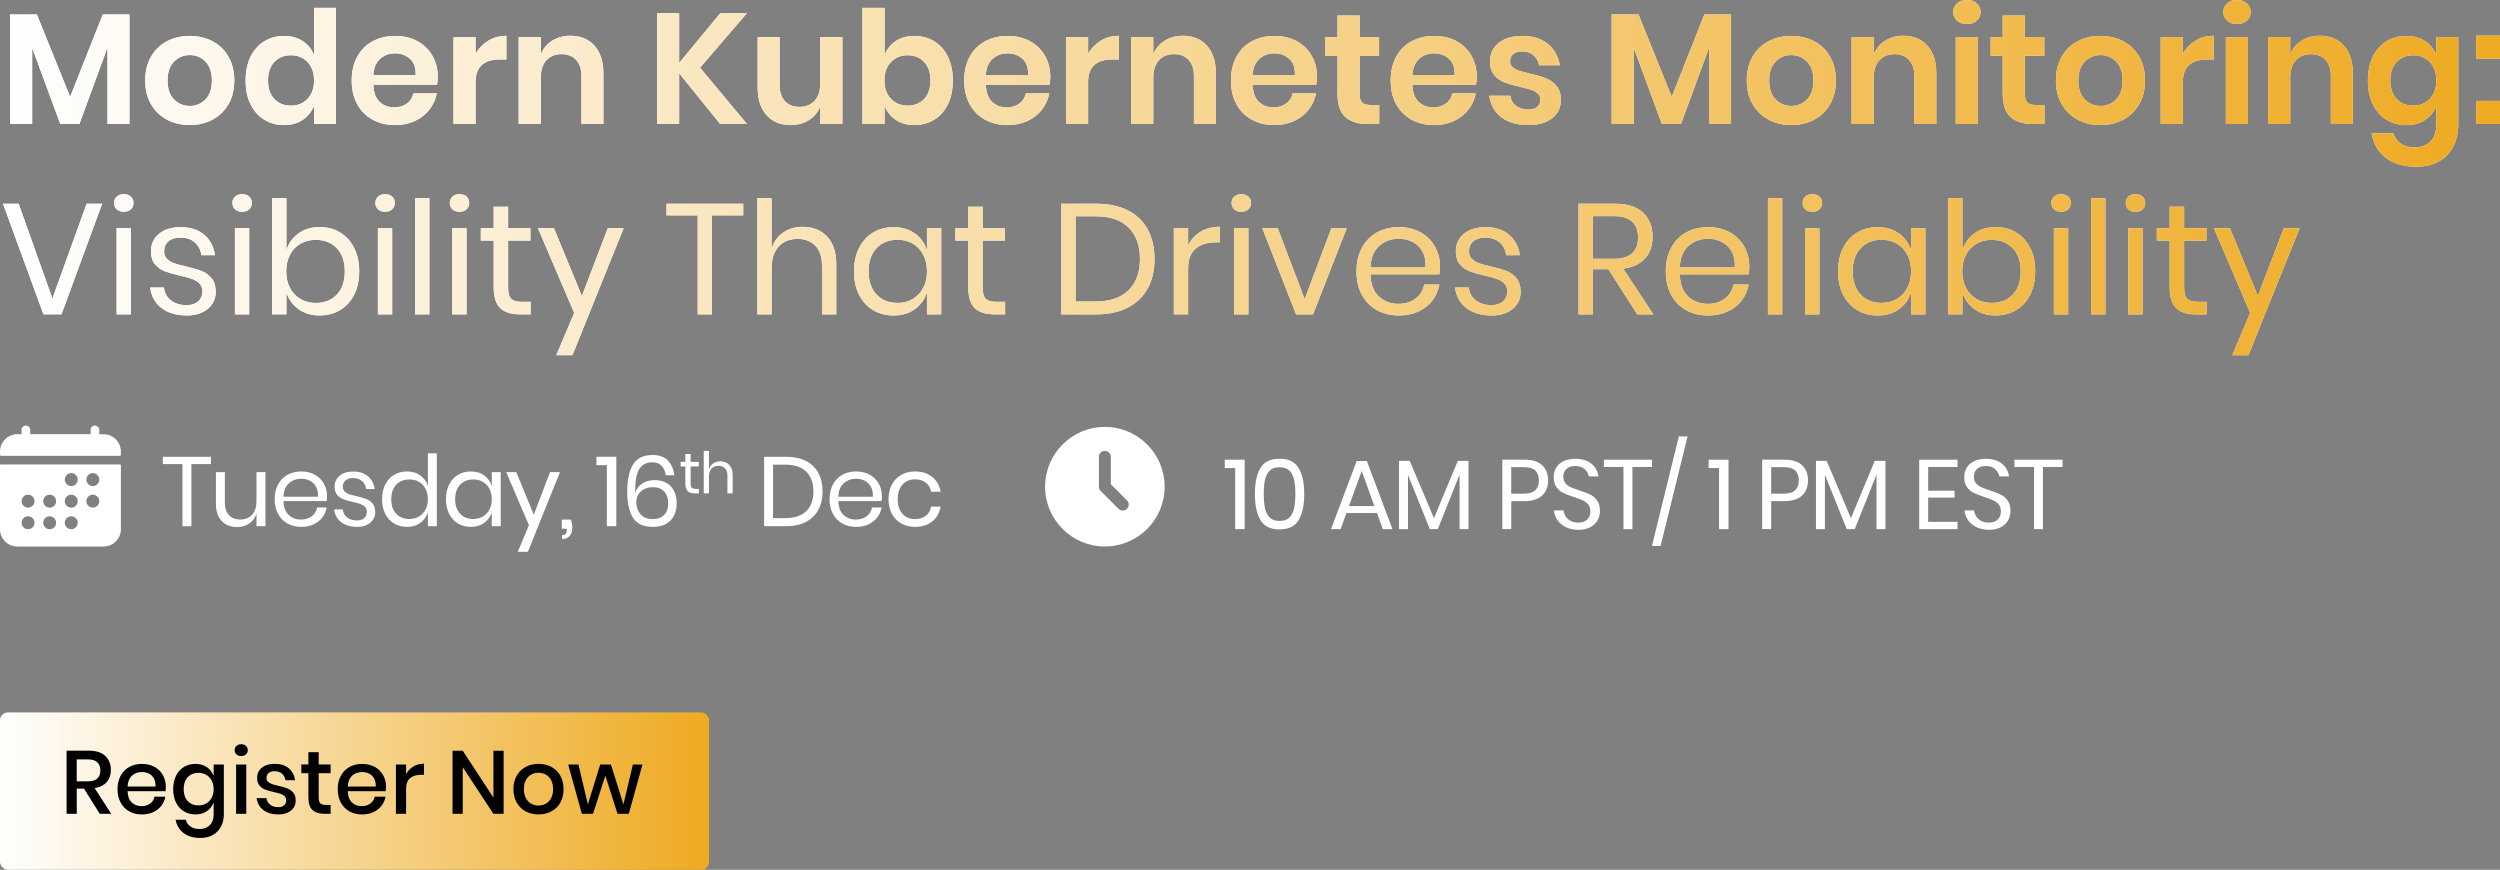 <?xml version="1.0" encoding="UTF-8"?>
<svg id="Layer_2" data-name="Layer 2" xmlns="http://www.w3.org/2000/svg" xmlns:xlink="http://www.w3.org/1999/xlink" viewBox="0 0 946.43 329.27">
  <rect x="0" y="0" width="946.43" height="329.27" fill="#808080" stroke="none"/>
  <defs>
    <style>
      .cls-1 {
        fill: url(#linear-gradient-2);
      }

      .cls-2 {
        fill: url(#linear-gradient);
      }

      .cls-3 {
        fill: #fff;
      }
    </style>
    <linearGradient id="linear-gradient" x1="1.13" y1="67.23" x2="946.43" y2="67.23" gradientUnits="userSpaceOnUse">
      <stop offset="0" stop-color="#fff"/>
      <stop offset="1" stop-color="#eeaa21"/>
    </linearGradient>
    <linearGradient id="linear-gradient-2" x1="0" y1="299.48" x2="268.42" y2="299.48" xlink:href="#linear-gradient"/>
  </defs>
  <g id="Layer_1-2" data-name="Layer 1">
    <path class="cls-3" d="M45.76,170.93c0-3.61-2.93-6.54-6.54-6.54h-1.63v-1.59c0-.88-.68-1.63-1.56-1.68-.9-.04-1.67.65-1.71,1.55,0,.03,0,.05,0,.08v1.63H11.44v-1.59c0-.88-.68-1.63-1.56-1.68-.9-.04-1.67.65-1.71,1.55,0,.03,0,.05,0,.08v1.63h-1.63C2.93,164.4,0,167.32,0,170.93v1.23c0,.23.18.41.41.41h44.94c.23,0,.41-.18.41-.41v-1.23ZM0,200.35c0,3.61,2.93,6.54,6.54,6.54h32.69c3.61,0,6.54-2.93,6.54-6.54v-24.21c0-.17-.14-.31-.31-.31H.31c-.17,0-.31.14-.31.31v24.21ZM35.14,179.11c1.35,0,2.45,1.1,2.45,2.45s-1.1,2.45-2.45,2.45-2.45-1.1-2.45-2.45h0c0-1.35,1.1-2.45,2.45-2.45ZM35.14,187.28c1.35,0,2.45,1.1,2.45,2.45s-1.1,2.45-2.45,2.45-2.45-1.1-2.45-2.45,1.1-2.45,2.45-2.45ZM26.97,179.11c1.35,0,2.45,1.1,2.45,2.45s-1.1,2.45-2.45,2.45-2.45-1.1-2.45-2.45h0c0-1.35,1.1-2.45,2.45-2.45ZM26.97,187.28c1.35,0,2.45,1.1,2.45,2.45s-1.1,2.45-2.45,2.45-2.45-1.1-2.45-2.45,1.1-2.45,2.45-2.45ZM26.97,195.45c1.35,0,2.45,1.1,2.45,2.45s-1.1,2.45-2.45,2.45-2.45-1.1-2.45-2.45,1.1-2.45,2.45-2.45ZM18.8,187.28c1.35,0,2.45,1.1,2.45,2.45s-1.1,2.45-2.45,2.45-2.45-1.1-2.45-2.45,1.1-2.45,2.45-2.45ZM18.8,195.45c1.35,0,2.45,1.1,2.45,2.45s-1.1,2.45-2.45,2.45-2.45-1.1-2.45-2.45,1.1-2.45,2.45-2.45ZM10.63,187.28c1.35,0,2.45,1.1,2.45,2.45s-1.1,2.45-2.45,2.45-2.45-1.1-2.45-2.45,1.1-2.45,2.45-2.45ZM10.63,195.45c1.35,0,2.45,1.1,2.45,2.45s-1.1,2.45-2.45,2.45-2.45-1.1-2.45-2.45,1.1-2.45,2.45-2.45Z"/>
    <path class="cls-3" d="M418.27,161.62c12.5,0,22.63,10.13,22.63,22.63s-10.13,22.63-22.63,22.63-22.63-10.13-22.63-22.63,10.13-22.63,22.63-22.63ZM418.27,170.68c-1.25,0-2.26,1.01-2.26,2.26v11.32c0,.6.24,1.18.66,1.6l6.79,6.79c.9.87,2.33.84,3.2-.06.85-.88.85-2.27,0-3.14l-6.13-6.13v-10.38c0-1.25-1.01-2.26-2.26-2.26Z"/>
    <g>
      <path class="cls-3" d="M79.88,172.93v2.76h-7.42v23.52h-3.39v-23.52h-7.42v-2.76h18.23Z"/>
      <path class="cls-3" d="M100.49,178.74v20.46h-3.39v-4.81c-.52,1.67-1.45,2.94-2.78,3.82s-2.88,1.32-4.64,1.32c-2.36,0-4.27-.76-5.74-2.29-1.47-1.53-2.2-3.72-2.2-6.58v-11.93h3.39v11.59c0,2.04.52,3.61,1.57,4.71s2.46,1.66,4.25,1.66,3.35-.6,4.47-1.81,1.68-2.96,1.68-5.27v-10.88h3.39Z"/>
      <path class="cls-3" d="M123.67,189.7h-16.36c.07,2.34.74,4.09,1.99,5.25,1.25,1.17,2.79,1.75,4.6,1.75,1.64,0,3.01-.42,4.12-1.25,1.11-.83,1.78-1.94,2.03-3.33h3.62c-.25,1.42-.8,2.68-1.66,3.8-.86,1.12-1.97,1.99-3.34,2.61-1.37.62-2.91.93-4.62.93-1.96,0-3.7-.42-5.22-1.27-1.52-.84-2.7-2.06-3.56-3.63-.86-1.58-1.29-3.43-1.29-5.57s.43-4,1.29-5.59c.86-1.59,2.04-2.81,3.56-3.65,1.52-.84,3.25-1.27,5.22-1.27s3.72.42,5.2,1.27c1.48.84,2.61,1.98,3.39,3.39s1.17,2.98,1.17,4.7c0,.72-.05,1.34-.15,1.86ZM119.65,184.26c-.57-1.02-1.35-1.78-2.35-2.27-.99-.5-2.08-.75-3.24-.75-1.86,0-3.43.58-4.7,1.73-1.27,1.16-1.95,2.85-2.05,5.09h13.08c.07-1.52-.17-2.78-.75-3.8Z"/>
      <path class="cls-3" d="M139.31,180.29c1.4,1.21,2.25,2.83,2.55,4.86h-3.24c-.15-1.22-.65-2.22-1.51-3-.86-.78-2.01-1.17-3.45-1.17-1.22,0-2.17.29-2.85.88-.68.58-1.02,1.37-1.02,2.37,0,.75.23,1.35.69,1.81.46.46,1.03.81,1.71,1.04.68.24,1.62.49,2.81.76,1.52.35,2.74.7,3.67,1.06.93.36,1.73.94,2.39,1.73.66.8.99,1.86.99,3.21,0,1.67-.63,3.02-1.88,4.06-1.26,1.04-2.93,1.57-5.01,1.57-2.44,0-4.42-.58-5.96-1.75-1.54-1.17-2.45-2.79-2.72-4.88h3.28c.12,1.24.66,2.25,1.62,3.02.96.77,2.22,1.16,3.78,1.16,1.17,0,2.08-.3,2.74-.89.66-.6.99-1.38.99-2.35,0-.79-.24-1.43-.71-1.9-.47-.47-1.06-.83-1.75-1.08s-1.65-.51-2.87-.78c-1.52-.35-2.73-.7-3.63-1.04-.91-.35-1.68-.9-2.31-1.66-.63-.76-.95-1.78-.95-3.07,0-1.71.63-3.1,1.9-4.16,1.27-1.06,2.99-1.58,5.18-1.58,2.31,0,4.17.6,5.57,1.81Z"/>
      <path class="cls-3" d="M159.1,179.97c1.38.99,2.34,2.32,2.89,3.99v-12.34h3.39v27.58h-3.39v-5.22c-.55,1.67-1.51,2.99-2.89,3.99-1.38.99-3.06,1.49-5.05,1.49-1.81,0-3.43-.42-4.85-1.27-1.42-.84-2.53-2.06-3.34-3.63-.81-1.58-1.21-3.43-1.21-5.57s.4-4,1.21-5.59c.81-1.59,1.92-2.81,3.34-3.65,1.42-.84,3.03-1.27,4.85-1.27,1.99,0,3.67.5,5.05,1.49ZM150,183.49c-1.25,1.33-1.88,3.16-1.88,5.5s.63,4.17,1.88,5.5c1.25,1.33,2.93,1.99,5.01,1.99,1.34,0,2.54-.31,3.6-.93,1.06-.62,1.88-1.5,2.48-2.63.6-1.13.89-2.44.89-3.93s-.3-2.81-.89-3.95c-.6-1.14-1.42-2.02-2.48-2.63-1.06-.61-2.25-.91-3.6-.91-2.09,0-3.76.67-5.01,1.99Z"/>
      <path class="cls-3" d="M183.28,179.97c1.38.99,2.34,2.32,2.89,3.99v-5.22h3.39v20.46h-3.39v-5.22c-.55,1.67-1.51,2.99-2.89,3.99-1.38.99-3.06,1.49-5.05,1.49-1.81,0-3.43-.42-4.85-1.27-1.42-.84-2.53-2.06-3.34-3.63-.81-1.58-1.21-3.43-1.21-5.57s.4-4,1.21-5.59c.81-1.59,1.92-2.81,3.34-3.65,1.42-.84,3.03-1.27,4.85-1.27,1.99,0,3.67.5,5.05,1.49ZM174.19,183.49c-1.25,1.33-1.88,3.16-1.88,5.5s.63,4.17,1.88,5.5c1.25,1.33,2.93,1.99,5.01,1.99,1.34,0,2.54-.31,3.6-.93,1.06-.62,1.88-1.5,2.48-2.63.6-1.13.89-2.44.89-3.93s-.3-2.81-.89-3.95c-.6-1.14-1.42-2.02-2.48-2.63-1.06-.61-2.25-.91-3.6-.91-2.09,0-3.76.67-5.01,1.99Z"/>
      <path class="cls-3" d="M195.45,178.74l6.63,16.1,6.15-16.1h3.76l-12.15,30.15h-3.84l4.25-10.03-8.61-20.13h3.8Z"/>
      <path class="cls-3" d="M216.66,199.76c0,1.29-.32,2.33-.97,3.11-.65.78-1.62,1.17-2.91,1.17v-1.45c.62,0,1.07-.17,1.36-.5.29-.34.43-.86.43-1.58v-.34h-1.9v-3.47h3.47c.35,1.09.52,2.11.52,3.06Z"/>
      <path class="cls-3" d="M225.79,176.09v-3.17h7.53v26.28h-3.58v-23.11h-3.95Z"/>
      <path class="cls-3" d="M250.44,176.3c-.86-.86-2.04-1.29-3.56-1.29-2.11,0-3.71.82-4.79,2.46-1.08,1.64-1.62,4.24-1.62,7.79l.04,1.38c.37-1.49,1.23-2.68,2.57-3.56s2.92-1.32,4.73-1.32c2.61,0,4.65.78,6.13,2.35,1.48,1.57,2.22,3.75,2.22,6.56,0,1.64-.32,3.12-.97,4.45-.65,1.33-1.63,2.39-2.96,3.17-1.33.78-2.98,1.17-4.94,1.17-3.75,0-6.33-1.18-7.73-3.54-1.4-2.36-2.11-5.57-2.11-9.62,0-4.67.75-8.18,2.25-10.53,1.5-2.35,3.96-3.52,7.36-3.52,2.51,0,4.44.71,5.8,2.12,1.35,1.42,2.16,3.27,2.4,5.55h-3.24c-.2-1.57-.73-2.78-1.58-3.63ZM242.47,194.67c1.06,1.23,2.64,1.84,4.75,1.84,1.74,0,3.13-.52,4.17-1.55,1.04-1.03,1.57-2.48,1.57-4.34,0-2.01-.52-3.55-1.57-4.6-1.04-1.06-2.48-1.58-4.32-1.58-1.04,0-2.04.21-2.98.63-.94.42-1.71,1.06-2.31,1.92-.6.86-.89,1.89-.89,3.11,0,1.81.53,3.34,1.58,4.57Z"/>
      <path class="cls-3" d="M264.56,185.05v1.74h-1.48c-1.22,0-2.13-.29-2.73-.87-.6-.58-.9-1.55-.9-2.91v-6.43h-1.78v-1.72h1.78v-2.98h2v2.98h3.09v1.72h-3.09v6.48c0,.77.14,1.29.42,1.58.28.28.77.42,1.47.42h1.22Z"/>
      <path class="cls-3" d="M276.08,176c.85.89,1.28,2.18,1.28,3.86v6.93h-1.98v-6.76c0-1.19-.3-2.1-.91-2.74s-1.43-.96-2.48-.96-1.96.35-2.61,1.05-.98,1.73-.98,3.07v6.32h-1.98v-16.08h1.98v6.97c.3-.97.84-1.72,1.62-2.24s1.67-.78,2.68-.78c1.39,0,2.51.45,3.37,1.34Z"/>
      <path class="cls-3" d="M309.8,193c-1.07,1.97-2.64,3.5-4.71,4.58-2.07,1.08-4.57,1.62-7.47,1.62h-8.35v-26.28h8.35c2.91,0,5.4.53,7.47,1.58,2.07,1.06,3.65,2.57,4.71,4.55,1.07,1.98,1.6,4.3,1.6,6.99s-.53,4.98-1.6,6.95ZM305.22,193.5c1.81-1.76,2.72-4.25,2.72-7.45s-.9-5.7-2.7-7.47c-1.8-1.78-4.43-2.67-7.88-2.67h-4.7v20.24h4.7c3.43,0,6.05-.88,7.86-2.65Z"/>
      <path class="cls-3" d="M333.73,189.7h-16.36c.07,2.34.74,4.09,1.99,5.25,1.25,1.17,2.79,1.75,4.6,1.75,1.64,0,3.01-.42,4.12-1.25,1.11-.83,1.78-1.94,2.03-3.33h3.62c-.25,1.42-.8,2.68-1.66,3.8-.86,1.12-1.97,1.99-3.34,2.61-1.37.62-2.91.93-4.62.93-1.96,0-3.7-.42-5.22-1.27-1.52-.84-2.7-2.06-3.56-3.63-.86-1.58-1.29-3.43-1.29-5.57s.43-4,1.29-5.59c.86-1.59,2.04-2.81,3.56-3.65,1.52-.84,3.25-1.27,5.22-1.27s3.72.42,5.2,1.27c1.48.84,2.61,1.98,3.39,3.39s1.17,2.98,1.17,4.7c0,.72-.05,1.34-.15,1.86ZM329.7,184.26c-.57-1.02-1.35-1.78-2.35-2.27-.99-.5-2.08-.75-3.24-.75-1.86,0-3.43.58-4.7,1.73-1.27,1.16-1.95,2.85-2.05,5.09h13.08c.07-1.52-.17-2.78-.75-3.8Z"/>
      <path class="cls-3" d="M352.92,180.57c1.71,1.39,2.77,3.25,3.17,5.59h-3.58c-.25-1.47-.93-2.61-2.03-3.45-1.11-.83-2.48-1.25-4.12-1.25-1.19,0-2.28.27-3.26.82-.98.55-1.77,1.39-2.37,2.52-.6,1.13-.89,2.53-.89,4.19s.3,3.06.89,4.19c.6,1.13,1.38,1.97,2.37,2.52.98.55,2.07.82,3.26.82,1.64,0,3.01-.42,4.12-1.27,1.11-.84,1.78-2,2.03-3.47h3.58c-.4,2.36-1.45,4.23-3.17,5.61-1.71,1.38-3.88,2.07-6.48,2.07-1.96,0-3.7-.42-5.22-1.27-1.52-.84-2.7-2.06-3.56-3.63-.86-1.58-1.29-3.43-1.29-5.57s.43-4,1.29-5.59c.86-1.59,2.04-2.81,3.56-3.65,1.52-.84,3.25-1.27,5.22-1.27,2.61,0,4.77.7,6.48,2.09Z"/>
    </g>
    <g>
      <path class="cls-3" d="M463.66,177.2v-3.17h7.53v26.28h-3.58v-23.11h-3.95Z"/>
      <path class="cls-3" d="M475.07,187c0-4.2.7-7.47,2.09-9.82,1.39-2.35,3.8-3.52,7.23-3.52s5.84,1.18,7.25,3.54,2.11,5.63,2.11,9.8-.7,7.52-2.11,9.88-3.82,3.54-7.25,3.54-5.84-1.18-7.23-3.54-2.09-5.65-2.09-9.88ZM490.39,187c0-2.14-.16-3.93-.47-5.37-.31-1.44-.9-2.59-1.77-3.45-.87-.86-2.12-1.29-3.76-1.29s-2.86.43-3.73,1.29c-.87.86-1.46,2.01-1.77,3.45-.31,1.44-.47,3.23-.47,5.37s.16,3.97.47,5.42c.31,1.45.9,2.62,1.77,3.49.87.87,2.11,1.3,3.73,1.3s2.89-.43,3.76-1.3c.87-.87,1.46-2.03,1.77-3.49.31-1.45.47-3.26.47-5.42Z"/>
      <path class="cls-3" d="M521.28,194.23h-11.55l-2.2,6.08h-3.65l9.73-25.79h3.84l9.69,25.79h-3.65l-2.2-6.08ZM520.31,191.58l-4.81-13.27-4.81,13.27h9.62Z"/>
      <path class="cls-3" d="M555.94,174.48v25.83h-3.39v-20.61l-8.24,20.61h-3.02l-8.27-20.54v20.54h-3.39v-25.83h4.06l9.17,21.69,9.02-21.69h4.06Z"/>
      <path class="cls-3" d="M572.12,189.72v10.58h-3.39v-26.28h8.35c3.01,0,5.25.7,6.75,2.11,1.49,1.4,2.24,3.32,2.24,5.76s-.77,4.38-2.31,5.76c-1.54,1.38-3.76,2.07-6.67,2.07h-4.96ZM581.23,185.58c.91-.87,1.36-2.1,1.36-3.69s-.45-2.89-1.36-3.75c-.91-.86-2.39-1.29-4.46-1.29h-4.66v10.03h4.66c2.06,0,3.55-.43,4.46-1.3Z"/>
      <path class="cls-3" d="M604.8,196.95c-.6,1.07-1.5,1.94-2.72,2.61-1.22.67-2.72,1.01-4.51,1.01s-3.29-.32-4.64-.95c-1.35-.63-2.43-1.5-3.24-2.61-.81-1.1-1.27-2.37-1.4-3.78h3.62c.08.75.33,1.47.76,2.18.43.71,1.05,1.29,1.86,1.75.81.46,1.78.69,2.93.69,1.49,0,2.63-.4,3.43-1.19.79-.79,1.19-1.81,1.19-3.06,0-1.07-.28-1.94-.84-2.61-.56-.67-1.25-1.2-2.07-1.58-.82-.38-1.94-.8-3.35-1.25-1.66-.55-3-1.06-4.01-1.55-1.01-.48-1.86-1.21-2.57-2.18-.71-.97-1.06-2.25-1.06-3.84,0-1.37.33-2.57.99-3.62.66-1.04,1.6-1.85,2.83-2.42,1.23-.57,2.68-.86,4.34-.86,2.58,0,4.63.63,6.15,1.88s2.4,2.85,2.65,4.79h-3.65c-.2-1.04-.73-1.96-1.6-2.76s-2.05-1.19-3.54-1.19c-1.37,0-2.46.35-3.28,1.06s-1.23,1.71-1.23,3c0,1.02.27,1.84.8,2.48.53.63,1.2,1.13,1.99,1.49.79.36,1.89.76,3.28,1.21,1.69.55,3.05,1.07,4.08,1.57s1.91,1.25,2.63,2.25c.72,1.01,1.08,2.34,1.08,4.01,0,1.24-.3,2.4-.89,3.47Z"/>
      <path class="cls-3" d="M625.41,174.03v2.76h-7.42v23.52h-3.39v-23.52h-7.42v-2.76h18.23Z"/>
      <path class="cls-3" d="M638.87,165.2l-10.21,41.48h-3.28l10.18-41.48h3.32Z"/>
      <path class="cls-3" d="M646.84,177.2v-3.17h7.53v26.28h-3.58v-23.11h-3.95Z"/>
      <path class="cls-3" d="M670.51,189.72v10.58h-3.39v-26.28h8.35c3.01,0,5.26.7,6.75,2.11,1.49,1.4,2.24,3.32,2.24,5.76s-.77,4.38-2.31,5.76c-1.54,1.38-3.76,2.07-6.67,2.07h-4.96ZM679.62,185.58c.91-.87,1.36-2.1,1.36-3.69s-.45-2.89-1.36-3.75c-.91-.86-2.39-1.29-4.45-1.29h-4.66v10.03h4.66c2.06,0,3.55-.43,4.45-1.3Z"/>
      <path class="cls-3" d="M713.78,174.48v25.83h-3.39v-20.61l-8.24,20.61h-3.02l-8.27-20.54v20.54h-3.39v-25.83h4.06l9.17,21.69,9.02-21.69h4.06Z"/>
      <path class="cls-3" d="M729.95,176.79v8.98h9.99v2.61h-9.99v9.17h11.11v2.76h-14.5v-26.28h14.5v2.76h-11.11Z"/>
      <path class="cls-3" d="M760.22,196.95c-.6,1.07-1.5,1.94-2.72,2.61-1.22.67-2.72,1.01-4.51,1.01s-3.29-.32-4.64-.95-2.43-1.5-3.24-2.61c-.81-1.1-1.27-2.37-1.4-3.78h3.62c.07.75.33,1.47.76,2.18.43.71,1.06,1.29,1.86,1.75.81.46,1.78.69,2.93.69,1.49,0,2.63-.4,3.43-1.19.79-.79,1.19-1.81,1.19-3.06,0-1.07-.28-1.94-.84-2.61s-1.25-1.2-2.07-1.58c-.82-.38-1.94-.8-3.35-1.25-1.67-.55-3-1.06-4.01-1.55-1.01-.48-1.86-1.21-2.57-2.18s-1.06-2.25-1.06-3.84c0-1.37.33-2.57.99-3.62.66-1.04,1.6-1.85,2.83-2.42,1.23-.57,2.68-.86,4.34-.86,2.58,0,4.63.63,6.15,1.88s2.4,2.85,2.65,4.79h-3.65c-.2-1.04-.73-1.96-1.6-2.76-.87-.79-2.05-1.19-3.54-1.19-1.37,0-2.46.35-3.28,1.06-.82.71-1.23,1.71-1.23,3,0,1.02.27,1.84.8,2.48.53.63,1.2,1.13,1.99,1.49.79.36,1.89.76,3.28,1.21,1.69.55,3.05,1.07,4.08,1.57,1.03.5,1.91,1.25,2.63,2.25.72,1.01,1.08,2.34,1.08,4.01,0,1.24-.3,2.4-.89,3.47Z"/>
      <path class="cls-3" d="M780.83,174.03v2.76h-7.42v23.52h-3.39v-23.52h-7.42v-2.76h18.23Z"/>
    </g>
    <g>
      <g>
        <path class="cls-3" d="M49.01,5.47v41.47h-8.32v-28.93l-10.63,28.93h-7.25l-10.63-28.81v28.81H3.8V5.47h10.16l12.59,31.19,12.36-31.19h10.1Z"/>
        <path class="cls-3" d="M80.47,15.62c2.55,1.35,4.56,3.3,6.03,5.85,1.46,2.55,2.2,5.55,2.2,9s-.73,6.44-2.2,8.97c-1.47,2.54-3.48,4.49-6.03,5.85-2.55,1.37-5.44,2.05-8.64,2.05s-6.09-.68-8.64-2.05c-2.55-1.37-4.56-3.32-6.03-5.85-1.47-2.53-2.2-5.53-2.2-8.97s.73-6.45,2.2-9c1.46-2.55,3.48-4.5,6.03-5.85,2.55-1.35,5.44-2.02,8.64-2.02s6.09.67,8.64,2.02ZM65.89,23.32c-1.62,1.64-2.44,4.03-2.44,7.16s.81,5.52,2.44,7.16c1.62,1.64,3.6,2.47,5.94,2.47s4.32-.82,5.94-2.47c1.62-1.64,2.44-4.03,2.44-7.16s-.81-5.51-2.44-7.16c-1.62-1.64-3.6-2.47-5.94-2.47s-4.32.82-5.94,2.47Z"/>
        <path class="cls-3" d="M114.63,15.57c1.96,1.31,3.38,3.07,4.25,5.29V2.97h8.32v43.96h-8.32v-6.89c-.87,2.22-2.29,3.99-4.25,5.32-1.96,1.33-4.33,1.99-7.1,1.99s-5.27-.67-7.49-2.02c-2.22-1.35-3.95-3.3-5.2-5.85s-1.87-5.55-1.87-9,.62-6.45,1.87-9,2.98-4.5,5.2-5.85c2.22-1.35,4.71-2.02,7.49-2.02s5.14.65,7.1,1.96ZM103.85,23.47c-1.58,1.7-2.38,4.04-2.38,7.01s.79,5.3,2.38,6.98c1.58,1.68,3.68,2.52,6.3,2.52s4.62-.86,6.27-2.58c1.64-1.72,2.47-4.03,2.47-6.92s-.82-5.26-2.47-6.98c-1.64-1.72-3.73-2.58-6.27-2.58s-4.71.85-6.3,2.55Z"/>
        <path class="cls-3" d="M165.46,32.08h-24.12c.12,2.93.91,5.09,2.38,6.48,1.46,1.39,3.29,2.08,5.47,2.08,1.94,0,3.55-.47,4.84-1.43,1.29-.95,2.11-2.24,2.47-3.86h8.85c-.44,2.3-1.37,4.36-2.79,6.18-1.43,1.82-3.26,3.25-5.5,4.28-2.24,1.03-4.72,1.54-7.46,1.54-3.21,0-6.06-.68-8.56-2.05s-4.44-3.32-5.82-5.85c-1.39-2.53-2.08-5.53-2.08-8.97s.69-6.45,2.08-9c1.39-2.55,3.33-4.5,5.82-5.85,2.5-1.35,5.35-2.02,8.56-2.02s6.09.67,8.52,2.02c2.44,1.35,4.32,3.2,5.64,5.55,1.33,2.36,1.99,5.04,1.99,8.05,0,.83-.1,1.78-.3,2.85ZM155.21,22.28c-1.53-1.39-3.4-2.08-5.61-2.08s-4.16.69-5.7,2.08c-1.54,1.39-2.4,3.43-2.55,6.12h15.98c.12-2.69-.58-4.73-2.11-6.12Z"/>
        <path class="cls-3" d="M184.94,15.36c2.02-1.21,4.28-1.81,6.77-1.81v8.97h-2.44c-6.14,0-9.21,2.85-9.21,8.55v15.86h-8.38V14.02h8.38v6.3c1.23-2.1,2.85-3.75,4.87-4.96Z"/>
        <path class="cls-3" d="M225.04,17.29c2.26,2.5,3.39,6,3.39,10.52v19.13h-8.32v-18.18c0-2.61-.67-4.64-2.02-6.09-1.35-1.45-3.19-2.17-5.52-2.17s-4.28.77-5.7,2.32c-1.43,1.54-2.14,3.76-2.14,6.65v17.47h-8.38V14.02h8.38v6.59c.87-2.22,2.31-3.95,4.31-5.2,2-1.25,4.31-1.87,6.92-1.87,3.8,0,6.83,1.25,9.09,3.74Z"/>
        <path class="cls-3" d="M265.02,25.61l17.76,21.33h-10.16l-15.51-19.19v19.19h-8.38V4.99h8.38v18.83l15.57-18.83h10.1l-17.76,20.61Z"/>
        <path class="cls-3" d="M318.91,14.02v32.91h-8.38v-6.65c-.87,2.22-2.31,3.95-4.31,5.2-2,1.25-4.31,1.87-6.92,1.87-3.8,0-6.83-1.25-9.09-3.74-2.26-2.5-3.39-5.98-3.39-10.46V14.02h8.32v18.18c0,2.61.67,4.64,2.02,6.09,1.35,1.45,3.17,2.17,5.47,2.17,2.42,0,4.34-.77,5.76-2.32,1.43-1.54,2.14-3.76,2.14-6.65V14.02h8.38Z"/>
        <path class="cls-3" d="M353.66,15.62c2.22,1.35,3.95,3.3,5.2,5.85s1.87,5.55,1.87,9-.62,6.45-1.87,9-2.98,4.51-5.2,5.85c-2.22,1.35-4.71,2.02-7.49,2.02s-5.14-.66-7.1-1.99c-1.96-1.33-3.36-3.1-4.19-5.32v6.89h-8.38V2.97h8.38v17.88c.83-2.22,2.23-3.98,4.19-5.29,1.96-1.31,4.33-1.96,7.1-1.96s5.27.67,7.49,2.02ZM337.29,23.5c-1.64,1.72-2.47,4.05-2.47,6.98s.82,5.2,2.47,6.92c1.64,1.72,3.73,2.58,6.27,2.58s4.71-.84,6.3-2.52c1.58-1.68,2.38-4.01,2.38-6.98s-.79-5.31-2.38-7.01c-1.58-1.7-3.68-2.55-6.3-2.55s-4.62.86-6.27,2.58Z"/>
        <path class="cls-3" d="M397.33,32.08h-24.12c.12,2.93.91,5.09,2.38,6.48,1.46,1.39,3.29,2.08,5.47,2.08,1.94,0,3.55-.47,4.84-1.43,1.29-.95,2.11-2.24,2.47-3.86h8.85c-.44,2.3-1.37,4.36-2.79,6.18-1.43,1.82-3.26,3.25-5.5,4.28-2.24,1.03-4.72,1.54-7.46,1.54-3.21,0-6.06-.68-8.56-2.05s-4.44-3.32-5.82-5.85c-1.39-2.53-2.08-5.53-2.08-8.97s.69-6.45,2.08-9c1.39-2.55,3.33-4.5,5.82-5.85,2.5-1.35,5.35-2.02,8.56-2.02s6.09.67,8.52,2.02c2.44,1.35,4.32,3.2,5.64,5.55,1.33,2.36,1.99,5.04,1.99,8.05,0,.83-.1,1.78-.3,2.85ZM387.08,22.28c-1.53-1.39-3.4-2.08-5.61-2.08s-4.16.69-5.7,2.08c-1.54,1.39-2.4,3.43-2.55,6.12h15.98c.12-2.69-.58-4.73-2.11-6.12Z"/>
        <path class="cls-3" d="M416.81,15.36c2.02-1.21,4.28-1.81,6.77-1.81v8.97h-2.44c-6.14,0-9.21,2.85-9.21,8.55v15.86h-8.38V14.02h8.38v6.3c1.23-2.1,2.85-3.75,4.87-4.96Z"/>
        <path class="cls-3" d="M456.91,17.29c2.26,2.5,3.39,6,3.39,10.52v19.13h-8.32v-18.18c0-2.61-.67-4.64-2.02-6.09-1.35-1.45-3.19-2.17-5.52-2.17s-4.28.77-5.7,2.32c-1.43,1.54-2.14,3.76-2.14,6.65v17.47h-8.38V14.02h8.38v6.59c.87-2.22,2.31-3.95,4.31-5.2,2-1.25,4.31-1.87,6.92-1.87,3.8,0,6.83,1.25,9.09,3.74Z"/>
        <path class="cls-3" d="M498.32,32.08h-24.12c.12,2.93.91,5.09,2.38,6.48,1.46,1.39,3.29,2.08,5.47,2.08,1.94,0,3.55-.47,4.84-1.43,1.29-.95,2.11-2.24,2.47-3.86h8.85c-.44,2.3-1.37,4.36-2.79,6.18-1.43,1.82-3.26,3.25-5.5,4.28-2.24,1.03-4.72,1.54-7.46,1.54-3.21,0-6.06-.68-8.56-2.05-2.49-1.37-4.44-3.32-5.82-5.85-1.39-2.53-2.08-5.53-2.08-8.97s.69-6.45,2.08-9c1.39-2.55,3.33-4.5,5.82-5.85,2.5-1.35,5.35-2.02,8.56-2.02s6.09.67,8.52,2.02c2.44,1.35,4.32,3.2,5.64,5.55,1.33,2.36,1.99,5.04,1.99,8.05,0,.83-.1,1.78-.3,2.85ZM488.07,22.28c-1.53-1.39-3.4-2.08-5.61-2.08s-4.16.69-5.7,2.08c-1.54,1.39-2.4,3.43-2.55,6.12h15.98c.12-2.69-.59-4.73-2.11-6.12Z"/>
        <path class="cls-3" d="M522.14,39.75v7.19h-4.4c-3.68,0-6.51-.89-8.47-2.67s-2.94-4.75-2.94-8.91v-14.26h-4.58v-7.07h4.58V5.88h8.38v8.14h7.37v7.07h-7.37v14.38c0,1.58.32,2.69.95,3.33.63.63,1.7.95,3.21.95h3.27Z"/>
        <path class="cls-3" d="M558.8,32.08h-24.12c.12,2.93.91,5.09,2.38,6.48,1.46,1.39,3.29,2.08,5.47,2.08,1.94,0,3.55-.47,4.84-1.43,1.29-.95,2.11-2.24,2.46-3.86h8.85c-.44,2.3-1.37,4.36-2.79,6.18-1.43,1.82-3.26,3.25-5.5,4.28-2.24,1.03-4.72,1.54-7.46,1.54-3.21,0-6.06-.68-8.56-2.05s-4.44-3.32-5.82-5.85c-1.39-2.53-2.08-5.53-2.08-8.97s.69-6.45,2.08-9c1.38-2.55,3.33-4.5,5.82-5.85,2.5-1.35,5.35-2.02,8.56-2.02s6.09.67,8.52,2.02c2.44,1.35,4.32,3.2,5.64,5.55,1.33,2.36,1.99,5.04,1.99,8.05,0,.83-.1,1.78-.3,2.85ZM548.55,22.28c-1.53-1.39-3.4-2.08-5.61-2.08s-4.16.69-5.7,2.08c-1.54,1.39-2.4,3.43-2.55,6.12h15.98c.12-2.69-.58-4.73-2.11-6.12Z"/>
        <path class="cls-3" d="M586,16.63c2.42,2.02,3.92,4.71,4.51,8.08h-7.84c-.32-1.58-1.03-2.85-2.14-3.8-1.11-.95-2.55-1.43-4.34-1.43-1.43,0-2.54.34-3.33,1.01-.79.67-1.19,1.58-1.19,2.73,0,.91.32,1.64.95,2.2.63.55,1.43.99,2.38,1.31.95.32,2.32.69,4.1,1.13,2.5.55,4.52,1.14,6.09,1.75s2.91,1.58,4.04,2.91c1.13,1.33,1.69,3.12,1.69,5.38,0,2.81-1.1,5.09-3.3,6.83-2.2,1.74-5.16,2.61-8.88,2.61-4.28,0-7.7-.96-10.28-2.88-2.58-1.92-4.14-4.66-4.69-8.23h8.02c.2,1.62.91,2.9,2.14,3.83,1.23.93,2.83,1.4,4.81,1.4,1.43,0,2.51-.35,3.27-1.04.75-.69,1.13-1.59,1.13-2.7,0-.95-.33-1.72-.98-2.32-.65-.59-1.47-1.05-2.44-1.37-.97-.32-2.35-.69-4.13-1.13-2.46-.55-4.45-1.12-5.97-1.69-1.53-.57-2.83-1.49-3.92-2.76-1.09-1.27-1.63-3.01-1.63-5.23,0-2.85,1.09-5.17,3.27-6.95,2.18-1.78,5.19-2.67,9.03-2.67s7.21,1.01,9.62,3.03Z"/>
        <path class="cls-3" d="M655.33,5.47v41.47h-8.32v-28.93l-10.63,28.93h-7.25l-10.63-28.81v28.81h-8.38V5.47h10.16l12.59,31.19,12.36-31.19h10.1Z"/>
        <path class="cls-3" d="M686.79,15.62c2.55,1.35,4.56,3.3,6.03,5.85,1.46,2.55,2.2,5.55,2.2,9s-.73,6.44-2.2,8.97c-1.47,2.54-3.48,4.49-6.03,5.85s-5.44,2.05-8.64,2.05-6.09-.68-8.64-2.05c-2.55-1.37-4.57-3.32-6.03-5.85-1.46-2.53-2.2-5.53-2.2-8.97s.73-6.45,2.2-9,3.48-4.5,6.03-5.85c2.55-1.35,5.44-2.02,8.64-2.02s6.09.67,8.64,2.02ZM672.2,23.32c-1.62,1.64-2.44,4.03-2.44,7.16s.81,5.52,2.44,7.16c1.62,1.64,3.6,2.47,5.94,2.47s4.32-.82,5.94-2.47c1.62-1.64,2.44-4.03,2.44-7.16s-.81-5.51-2.44-7.16c-1.62-1.64-3.6-2.47-5.94-2.47s-4.32.82-5.94,2.47Z"/>
        <path class="cls-3" d="M729.65,17.29c2.26,2.5,3.39,6,3.39,10.52v19.13h-8.32v-18.18c0-2.61-.67-4.64-2.02-6.09-1.35-1.45-3.19-2.17-5.52-2.17s-4.28.77-5.7,2.32c-1.43,1.54-2.14,3.76-2.14,6.65v17.47h-8.38V14.02h8.38v6.59c.87-2.22,2.31-3.95,4.31-5.2,2-1.25,4.31-1.87,6.92-1.87,3.8,0,6.83,1.25,9.09,3.74Z"/>
        <path class="cls-3" d="M740.88,1.28c.95-.85,2.2-1.28,3.74-1.28s2.79.43,3.74,1.28c.95.85,1.43,1.95,1.43,3.3s-.48,2.39-1.43,3.24c-.95.85-2.2,1.28-3.74,1.28s-2.79-.42-3.74-1.28c-.95-.85-1.43-1.93-1.43-3.24s.47-2.45,1.43-3.3ZM748.78,14.02v32.91h-8.38V14.02h8.38Z"/>
        <path class="cls-3" d="M773.97,39.75v7.19h-4.4c-3.68,0-6.5-.89-8.46-2.67-1.96-1.78-2.94-4.75-2.94-8.91v-14.26h-4.57v-7.07h4.57V5.88h8.38v8.14h7.37v7.07h-7.37v14.38c0,1.58.32,2.69.95,3.33s1.7.95,3.21.95h3.27Z"/>
        <path class="cls-3" d="M803.82,15.62c2.55,1.35,4.56,3.3,6.03,5.85,1.46,2.55,2.2,5.55,2.2,9s-.73,6.44-2.2,8.97c-1.47,2.54-3.48,4.49-6.03,5.85-2.55,1.37-5.44,2.05-8.64,2.05s-6.09-.68-8.64-2.05-4.56-3.32-6.03-5.85c-1.47-2.53-2.2-5.53-2.2-8.97s.73-6.45,2.2-9c1.46-2.55,3.47-4.5,6.03-5.85,2.55-1.35,5.44-2.02,8.64-2.02s6.09.67,8.64,2.02ZM789.24,23.32c-1.62,1.64-2.44,4.03-2.44,7.16s.81,5.52,2.44,7.16c1.62,1.64,3.6,2.47,5.94,2.47s4.32-.82,5.94-2.47c1.62-1.64,2.44-4.03,2.44-7.16s-.81-5.51-2.44-7.16c-1.62-1.64-3.6-2.47-5.94-2.47s-4.32.82-5.94,2.47Z"/>
        <path class="cls-3" d="M831.24,15.36c2.02-1.21,4.28-1.81,6.77-1.81v8.97h-2.44c-6.14,0-9.21,2.85-9.21,8.55v15.86h-8.38V14.02h8.38v6.3c1.23-2.1,2.85-3.75,4.87-4.96Z"/>
        <path class="cls-3" d="M843.12,1.28c.95-.85,2.2-1.28,3.74-1.28s2.79.43,3.74,1.28c.95.85,1.43,1.95,1.43,3.3s-.47,2.39-1.43,3.24c-.95.85-2.2,1.28-3.74,1.28s-2.79-.42-3.74-1.28c-.95-.85-1.43-1.93-1.43-3.24s.48-2.45,1.43-3.3ZM851.02,14.02v32.91h-8.38V14.02h8.38Z"/>
        <path class="cls-3" d="M887.32,17.29c2.26,2.5,3.39,6,3.39,10.52v19.13h-8.32v-18.18c0-2.61-.67-4.64-2.02-6.09-1.35-1.45-3.19-2.17-5.52-2.17s-4.28.77-5.7,2.32c-1.43,1.54-2.14,3.76-2.14,6.65v17.47h-8.38V14.02h8.38v6.59c.87-2.22,2.31-3.95,4.31-5.2,2-1.25,4.31-1.87,6.92-1.87,3.8,0,6.83,1.25,9.09,3.74Z"/>
        <path class="cls-3" d="M918.1,15.57c1.98,1.31,3.39,3.07,4.22,5.29v-6.83h8.32v33.03c0,3.05-.6,5.79-1.81,8.23-1.21,2.44-3.01,4.35-5.41,5.73-2.4,1.39-5.3,2.08-8.7,2.08-4.75,0-8.59-1.13-11.53-3.39-2.93-2.26-4.71-5.33-5.35-9.21h8.26c.48,1.66,1.4,2.96,2.76,3.89,1.37.93,3.12,1.4,5.26,1.4,2.46,0,4.44-.72,5.94-2.17,1.5-1.45,2.26-3.63,2.26-6.56v-7.01c-.83,2.22-2.24,3.99-4.22,5.32-1.98,1.33-4.36,1.99-7.13,1.99s-5.27-.67-7.49-2.02c-2.22-1.35-3.95-3.3-5.2-5.85-1.25-2.55-1.87-5.55-1.87-9s.62-6.45,1.87-9c1.25-2.55,2.98-4.5,5.2-5.85,2.22-1.35,4.71-2.02,7.49-2.02s5.15.65,7.13,1.96ZM907.28,23.47c-1.58,1.7-2.38,4.04-2.38,7.01s.79,5.3,2.38,6.98,3.68,2.52,6.3,2.52,4.62-.86,6.27-2.58,2.47-4.03,2.47-6.92-.82-5.26-2.47-6.98c-1.64-1.72-3.73-2.58-6.27-2.58s-4.71.85-6.3,2.55Z"/>
        <path class="cls-3" d="M946.43,13.49v8.73h-9.03v-8.73h9.03ZM946.43,38.2v8.73h-9.03v-8.73h9.03Z"/>
        <path class="cls-3" d="M7.07,77.13l12.77,35.88,12.95-35.88h5.88l-15.39,41.88h-6.83L1.13,77.13h5.94Z"/>
        <path class="cls-3" d="M44.2,74.43c.67-.61,1.56-.92,2.67-.92s2,.31,2.67.92c.67.62,1.01,1.42,1.01,2.41s-.34,1.79-1.01,2.41c-.67.61-1.56.92-2.67.92s-2-.31-2.67-.92c-.67-.61-1.01-1.42-1.01-2.41s.34-1.79,1.01-2.41ZM49.55,86.4v32.62h-5.41v-32.62h5.41Z"/>
        <path class="cls-3" d="M77.32,88.86c2.24,1.92,3.59,4.51,4.07,7.75h-5.17c-.24-1.94-1.04-3.53-2.41-4.78-1.37-1.25-3.2-1.87-5.5-1.87-1.94,0-3.46.47-4.54,1.4-1.09.93-1.63,2.19-1.63,3.77,0,1.19.37,2.15,1.1,2.88.73.73,1.64,1.29,2.73,1.66,1.09.38,2.58.78,4.49,1.22,2.42.56,4.37,1.12,5.85,1.69,1.49.58,2.75,1.5,3.8,2.76,1.05,1.27,1.57,2.97,1.57,5.11,0,2.65-1,4.81-3,6.48-2,1.66-4.66,2.5-7.99,2.5-3.88,0-7.05-.93-9.51-2.79-2.46-1.86-3.9-4.46-4.34-7.78h5.23c.2,1.98,1.06,3.58,2.58,4.81,1.52,1.23,3.53,1.84,6.03,1.84,1.86,0,3.32-.48,4.37-1.43,1.05-.95,1.57-2.2,1.57-3.74,0-1.27-.38-2.28-1.13-3.03-.75-.75-1.68-1.33-2.79-1.72-1.11-.4-2.63-.81-4.57-1.25-2.42-.55-4.35-1.11-5.79-1.66-1.45-.55-2.67-1.43-3.68-2.64-1.01-1.21-1.51-2.84-1.51-4.9,0-2.73,1.01-4.94,3.03-6.62,2.02-1.68,4.77-2.52,8.26-2.52,3.68,0,6.64.96,8.88,2.88Z"/>
        <path class="cls-3" d="M89,74.43c.67-.61,1.56-.92,2.67-.92s2,.31,2.67.92c.67.62,1.01,1.42,1.01,2.41s-.34,1.79-1.01,2.41c-.67.61-1.56.92-2.67.92s-2-.31-2.67-.92c-.67-.61-1.01-1.42-1.01-2.41s.34-1.79,1.01-2.41ZM94.34,86.4v32.62h-5.41v-32.62h5.41Z"/>
        <path class="cls-3" d="M128.74,88c2.26,1.35,4.03,3.29,5.32,5.82,1.29,2.54,1.93,5.51,1.93,8.91s-.64,6.37-1.93,8.88c-1.29,2.52-3.06,4.45-5.32,5.79-2.26,1.35-4.83,2.02-7.72,2.02-3.17,0-5.85-.8-8.05-2.41-2.2-1.6-3.71-3.71-4.54-6.33v8.32h-5.41v-43.96h5.41v19.66c.83-2.61,2.35-4.72,4.54-6.33,2.2-1.6,4.88-2.41,8.05-2.41,2.89,0,5.47.67,7.72,2.02ZM113.77,92.25c-1.7.97-3.03,2.37-3.98,4.19-.95,1.82-1.43,3.92-1.43,6.3s.48,4.47,1.43,6.27c.95,1.8,2.28,3.2,3.98,4.19,1.7.99,3.6,1.49,5.7,1.49,3.37,0,6.05-1.06,8.05-3.18,2-2.12,3-5.04,3-8.76s-1-6.64-3-8.76c-2-2.12-4.68-3.18-8.05-3.18-2.1,0-4,.49-5.7,1.46Z"/>
        <path class="cls-3" d="M143.12,74.43c.67-.61,1.56-.92,2.67-.92s2,.31,2.67.92c.67.62,1.01,1.42,1.01,2.41s-.34,1.79-1.01,2.41c-.67.61-1.56.92-2.67.92s-2-.31-2.67-.92c-.67-.61-1.01-1.42-1.01-2.41s.34-1.79,1.01-2.41ZM148.47,86.4v32.62h-5.41v-32.62h5.41Z"/>
        <path class="cls-3" d="M162.55,75.05v43.96h-5.41v-43.96h5.41Z"/>
        <path class="cls-3" d="M171.28,74.43c.67-.61,1.56-.92,2.67-.92s2,.31,2.67.92c.67.62,1.01,1.42,1.01,2.41s-.34,1.79-1.01,2.41c-.67.61-1.56.92-2.67.92s-2-.31-2.67-.92c-.67-.61-1.01-1.42-1.01-2.41s.34-1.79,1.01-2.41ZM176.63,86.4v32.62h-5.41v-32.62h5.41Z"/>
        <path class="cls-3" d="M200.86,114.26v4.75h-4.04c-3.33,0-5.81-.79-7.46-2.38-1.64-1.58-2.47-4.24-2.47-7.96v-17.58h-4.87v-4.69h4.87v-8.14h5.47v8.14h8.44v4.69h-8.44v17.7c0,2.1.39,3.54,1.16,4.31s2.11,1.16,4.01,1.16h3.33Z"/>
        <path class="cls-3" d="M209.71,86.4l10.58,25.66,9.8-25.66h6l-19.37,48.06h-6.12l6.77-15.98-13.72-32.08h6.06Z"/>
        <path class="cls-3" d="M281.36,77.13v4.4h-11.82v37.49h-5.41v-37.49h-11.82v-4.4h29.05Z"/>
        <path class="cls-3" d="M313.08,89.52c2.34,2.44,3.51,5.95,3.51,10.55v18.95h-5.41v-18.48c0-3.25-.83-5.74-2.5-7.49-1.66-1.74-3.92-2.61-6.77-2.61s-5.35.96-7.13,2.88c-1.78,1.92-2.67,4.72-2.67,8.41v17.29h-5.41v-43.96h5.41v19.07c.83-2.65,2.31-4.69,4.43-6.12,2.12-1.43,4.56-2.14,7.34-2.14,3.8,0,6.87,1.22,9.21,3.65Z"/>
        <path class="cls-3" d="M346.32,88.36c2.2,1.58,3.73,3.7,4.6,6.36v-8.32h5.41v32.62h-5.41v-8.32c-.87,2.65-2.41,4.77-4.6,6.36-2.2,1.58-4.88,2.38-8.05,2.38-2.89,0-5.47-.67-7.72-2.02-2.26-1.35-4.03-3.28-5.32-5.79-1.29-2.51-1.93-5.47-1.93-8.88s.64-6.38,1.93-8.91c1.29-2.53,3.06-4.48,5.32-5.82,2.26-1.35,4.83-2.02,7.72-2.02,3.17,0,5.85.79,8.05,2.38ZM331.83,93.97c-2,2.12-3,5.04-3,8.76s1,6.64,3,8.76c2,2.12,4.66,3.18,7.99,3.18,2.14,0,4.05-.5,5.73-1.49,1.68-.99,3-2.39,3.95-4.19.95-1.8,1.43-3.89,1.43-6.27s-.48-4.47-1.43-6.3c-.95-1.82-2.27-3.22-3.95-4.19-1.68-.97-3.59-1.46-5.73-1.46-3.33,0-5.99,1.06-7.99,3.18Z"/>
        <path class="cls-3" d="M380.51,114.26v4.75h-4.04c-3.33,0-5.81-.79-7.46-2.38-1.64-1.58-2.47-4.24-2.47-7.96v-17.58h-4.87v-4.69h4.87v-8.14h5.47v8.14h8.44v4.69h-8.44v17.7c0,2.1.39,3.54,1.16,4.31s2.11,1.16,4.01,1.16h3.33Z"/>
        <path class="cls-3" d="M434.52,109.12c-1.7,3.15-4.21,5.58-7.51,7.31-3.31,1.72-7.28,2.58-11.91,2.58h-13.31v-41.88h13.31c4.63,0,8.6.84,11.91,2.53,3.31,1.68,5.81,4.1,7.51,7.25,1.7,3.15,2.55,6.86,2.55,11.14s-.85,7.93-2.55,11.08ZM427.21,109.92c2.89-2.81,4.34-6.77,4.34-11.88s-1.44-9.08-4.31-11.91c-2.87-2.83-7.06-4.25-12.56-4.25h-7.49v32.26h7.49c5.47,0,9.64-1.41,12.54-4.22Z"/>
        <path class="cls-3" d="M454.48,87.73c2.06-1.25,4.51-1.87,7.37-1.87v5.88h-1.66c-3.05,0-5.55.78-7.49,2.35s-2.91,4.15-2.91,7.75v17.17h-5.41v-32.62h5.41v6.59c1.07-2.26,2.63-4.01,4.69-5.26Z"/>
        <path class="cls-3" d="M467.25,74.43c.67-.61,1.56-.92,2.67-.92s2,.31,2.67.92c.67.62,1.01,1.42,1.01,2.41s-.34,1.79-1.01,2.41c-.67.61-1.57.92-2.67.92s-2-.31-2.67-.92c-.67-.61-1.01-1.42-1.01-2.41s.34-1.79,1.01-2.41ZM472.6,86.4v32.62h-5.41v-32.62h5.41Z"/>
        <path class="cls-3" d="M493.92,113.25l10.1-26.85h5.82l-12.77,32.62h-6.42l-12.77-32.62h5.82l10.22,26.85Z"/>
        <path class="cls-3" d="M544.9,103.86h-26.08c.12,3.72,1.18,6.52,3.18,8.38,2,1.86,4.45,2.79,7.34,2.79,2.61,0,4.8-.66,6.56-1.99,1.76-1.33,2.84-3.1,3.24-5.32h5.76c-.4,2.26-1.28,4.28-2.64,6.06-1.37,1.78-3.14,3.17-5.32,4.16-2.18.99-4.63,1.49-7.37,1.49-3.13,0-5.9-.67-8.32-2.02-2.42-1.35-4.31-3.28-5.67-5.79-1.37-2.51-2.05-5.47-2.05-8.88s.68-6.38,2.05-8.91c1.37-2.53,3.26-4.48,5.67-5.82,2.42-1.35,5.19-2.02,8.32-2.02s5.93.67,8.29,2.02c2.36,1.35,4.16,3.15,5.41,5.41s1.87,4.75,1.87,7.49c0,1.15-.08,2.14-.24,2.97ZM538.48,95.19c-.91-1.62-2.16-2.83-3.74-3.62-1.58-.79-3.31-1.19-5.17-1.19-2.97,0-5.47.92-7.49,2.76s-3.11,4.54-3.27,8.11h20.85c.12-2.42-.28-4.43-1.19-6.06Z"/>
        <path class="cls-3" d="M571.3,88.86c2.24,1.92,3.59,4.51,4.07,7.75h-5.17c-.24-1.94-1.04-3.53-2.41-4.78-1.37-1.25-3.2-1.87-5.5-1.87-1.94,0-3.46.47-4.54,1.4-1.09.93-1.63,2.19-1.63,3.77,0,1.19.37,2.15,1.1,2.88.73.73,1.64,1.29,2.73,1.66,1.09.38,2.58.78,4.49,1.22,2.42.56,4.37,1.12,5.85,1.69,1.49.58,2.75,1.5,3.8,2.76,1.05,1.27,1.58,2.97,1.58,5.11,0,2.65-1,4.81-3,6.48-2,1.66-4.66,2.5-7.99,2.5-3.88,0-7.05-.93-9.51-2.79-2.46-1.86-3.9-4.46-4.34-7.78h5.23c.2,1.98,1.06,3.58,2.58,4.81,1.52,1.23,3.53,1.84,6.03,1.84,1.86,0,3.32-.48,4.37-1.43,1.05-.95,1.57-2.2,1.57-3.74,0-1.27-.38-2.28-1.13-3.03-.75-.75-1.68-1.33-2.79-1.72-1.11-.4-2.63-.81-4.57-1.25-2.42-.55-4.35-1.11-5.79-1.66-1.45-.55-2.67-1.43-3.68-2.64-1.01-1.21-1.51-2.84-1.51-4.9,0-2.73,1.01-4.94,3.03-6.62,2.02-1.68,4.77-2.52,8.26-2.52,3.68,0,6.64.96,8.88,2.88Z"/>
        <path class="cls-3" d="M619.81,119.01l-10.93-17.11h-5.88v17.11h-5.41v-41.88h13.78c4.75,0,8.32,1.14,10.69,3.42,2.38,2.28,3.56,5.3,3.56,9.06,0,3.41-.95,6.15-2.85,8.23-1.9,2.08-4.65,3.38-8.26,3.89l11.41,17.29h-6.12ZM603,97.98h7.9c6.14,0,9.21-2.69,9.21-8.08s-3.07-8.08-9.21-8.08h-7.9v16.16Z"/>
        <path class="cls-3" d="M661.99,103.86h-26.08c.12,3.72,1.18,6.52,3.18,8.38,2,1.86,4.45,2.79,7.34,2.79,2.61,0,4.8-.66,6.56-1.99,1.76-1.33,2.84-3.1,3.24-5.32h5.76c-.4,2.26-1.28,4.28-2.64,6.06-1.37,1.78-3.14,3.17-5.32,4.16-2.18.99-4.63,1.49-7.37,1.49-3.13,0-5.9-.67-8.32-2.02-2.42-1.35-4.31-3.28-5.67-5.79-1.37-2.51-2.05-5.47-2.05-8.88s.68-6.38,2.05-8.91c1.37-2.53,3.26-4.48,5.67-5.82,2.42-1.35,5.19-2.02,8.32-2.02s5.93.67,8.29,2.02c2.36,1.35,4.16,3.15,5.41,5.41s1.87,4.75,1.87,7.49c0,1.15-.08,2.14-.24,2.97ZM655.57,95.19c-.91-1.62-2.16-2.83-3.74-3.62-1.58-.79-3.31-1.19-5.17-1.19-2.97,0-5.47.92-7.49,2.76s-3.11,4.54-3.27,8.11h20.85c.12-2.42-.28-4.43-1.19-6.06Z"/>
        <path class="cls-3" d="M674.7,75.05v43.96h-5.41v-43.96h5.41Z"/>
        <path class="cls-3" d="M683.44,74.43c.67-.61,1.56-.92,2.67-.92s2,.31,2.67.92c.67.62,1.01,1.42,1.01,2.41s-.34,1.79-1.01,2.41c-.67.61-1.57.92-2.67.92s-2-.31-2.67-.92c-.67-.61-1.01-1.42-1.01-2.41s.34-1.79,1.01-2.41ZM688.78,86.4v32.62h-5.41v-32.62h5.41Z"/>
        <path class="cls-3" d="M718.87,88.36c2.2,1.58,3.73,3.7,4.6,6.36v-8.32h5.41v32.62h-5.41v-8.32c-.87,2.65-2.41,4.77-4.6,6.36-2.2,1.58-4.88,2.38-8.05,2.38-2.89,0-5.47-.67-7.72-2.02-2.26-1.35-4.03-3.28-5.32-5.79-1.29-2.51-1.93-5.47-1.93-8.88s.64-6.38,1.93-8.91c1.29-2.53,3.06-4.48,5.32-5.82,2.26-1.35,4.83-2.02,7.72-2.02,3.17,0,5.85.79,8.05,2.38ZM704.38,93.97c-2,2.12-3,5.04-3,8.76s1,6.64,3,8.76c2,2.12,4.66,3.18,7.99,3.18,2.14,0,4.05-.5,5.73-1.49,1.68-.99,3-2.39,3.95-4.19.95-1.8,1.43-3.89,1.43-6.27s-.47-4.47-1.43-6.3c-.95-1.82-2.27-3.22-3.95-4.19-1.68-.97-3.59-1.46-5.73-1.46-3.33,0-5.99,1.06-7.99,3.18Z"/>
        <path class="cls-3" d="M763.22,88c2.26,1.35,4.03,3.29,5.32,5.82,1.29,2.54,1.93,5.51,1.93,8.91s-.64,6.37-1.93,8.88c-1.29,2.52-3.06,4.45-5.32,5.79-2.26,1.35-4.83,2.02-7.72,2.02-3.17,0-5.85-.8-8.05-2.41-2.2-1.6-3.71-3.71-4.54-6.33v8.32h-5.41v-43.96h5.41v19.66c.83-2.61,2.35-4.72,4.54-6.33,2.2-1.6,4.88-2.41,8.05-2.41,2.89,0,5.47.67,7.72,2.02ZM748.25,92.25c-1.7.97-3.03,2.37-3.98,4.19-.95,1.82-1.43,3.92-1.43,6.3s.48,4.47,1.43,6.27c.95,1.8,2.28,3.2,3.98,4.19,1.7.99,3.6,1.49,5.7,1.49,3.37,0,6.05-1.06,8.05-3.18,2-2.12,3-5.04,3-8.76s-1-6.64-3-8.76c-2-2.12-4.68-3.18-8.05-3.18-2.1,0-4,.49-5.7,1.46Z"/>
        <path class="cls-3" d="M777.6,74.43c.67-.61,1.56-.92,2.67-.92s2,.31,2.67.92c.67.62,1.01,1.42,1.01,2.41s-.34,1.79-1.01,2.41c-.67.61-1.56.92-2.67.92s-2-.31-2.67-.92c-.67-.61-1.01-1.42-1.01-2.41s.34-1.79,1.01-2.41ZM782.95,86.4v32.62h-5.41v-32.62h5.41Z"/>
        <path class="cls-3" d="M797.03,75.05v43.96h-5.41v-43.96h5.41Z"/>
        <path class="cls-3" d="M805.76,74.43c.67-.61,1.56-.92,2.67-.92s2,.31,2.67.92c.67.62,1.01,1.42,1.01,2.41s-.34,1.79-1.01,2.41c-.67.61-1.57.92-2.67.92s-2-.31-2.67-.92c-.67-.61-1.01-1.42-1.01-2.41s.34-1.79,1.01-2.41ZM811.11,86.4v32.62h-5.41v-32.62h5.41Z"/>
        <path class="cls-3" d="M835.34,114.26v4.75h-4.04c-3.33,0-5.81-.79-7.46-2.38s-2.46-4.24-2.46-7.96v-17.58h-4.87v-4.69h4.87v-8.14h5.47v8.14h8.44v4.69h-8.44v17.7c0,2.1.39,3.54,1.16,4.31s2.11,1.16,4.01,1.16h3.33Z"/>
        <path class="cls-3" d="M844.2,86.4l10.57,25.66,9.8-25.66h6l-19.37,48.06h-6.12l6.77-15.98-13.72-32.08h6.06Z"/>
      </g>
      <g>
        <path class="cls-2" d="M49.01,5.47v41.47h-8.32v-28.93l-10.63,28.93h-7.25l-10.63-28.81v28.81H3.8V5.47h10.16l12.59,31.19,12.36-31.19h10.1Z"/>
        <path class="cls-2" d="M80.47,15.62c2.55,1.35,4.56,3.3,6.03,5.85,1.46,2.55,2.2,5.55,2.2,9s-.73,6.44-2.2,8.97c-1.47,2.54-3.48,4.49-6.03,5.85-2.55,1.37-5.44,2.05-8.64,2.05s-6.09-.68-8.64-2.05c-2.55-1.37-4.56-3.32-6.03-5.85-1.47-2.53-2.2-5.53-2.2-8.97s.73-6.45,2.2-9c1.46-2.55,3.48-4.5,6.03-5.85,2.55-1.35,5.44-2.02,8.64-2.02s6.09.67,8.64,2.02ZM65.89,23.32c-1.62,1.64-2.44,4.03-2.44,7.16s.81,5.52,2.44,7.16c1.62,1.64,3.6,2.47,5.94,2.47s4.32-.82,5.94-2.47c1.62-1.64,2.44-4.03,2.44-7.16s-.81-5.51-2.44-7.16c-1.62-1.64-3.6-2.47-5.94-2.47s-4.32.82-5.94,2.47Z"/>
        <path class="cls-2" d="M114.63,15.57c1.96,1.31,3.38,3.07,4.25,5.29V2.97h8.32v43.96h-8.32v-6.89c-.87,2.22-2.29,3.99-4.25,5.32-1.96,1.33-4.33,1.99-7.1,1.99s-5.27-.67-7.49-2.02c-2.22-1.35-3.95-3.3-5.2-5.85s-1.87-5.55-1.87-9,.62-6.45,1.87-9,2.98-4.5,5.2-5.85c2.22-1.35,4.71-2.02,7.49-2.02s5.14.65,7.1,1.96ZM103.85,23.47c-1.58,1.7-2.38,4.04-2.38,7.01s.79,5.3,2.38,6.98c1.58,1.68,3.68,2.52,6.3,2.52s4.62-.86,6.27-2.58c1.64-1.72,2.47-4.03,2.47-6.92s-.82-5.26-2.47-6.98c-1.64-1.72-3.73-2.58-6.27-2.58s-4.71.85-6.3,2.55Z"/>
        <path class="cls-2" d="M165.46,32.08h-24.12c.12,2.93.91,5.09,2.38,6.48,1.46,1.39,3.29,2.08,5.47,2.08,1.94,0,3.55-.47,4.84-1.43,1.29-.95,2.11-2.24,2.47-3.86h8.85c-.44,2.3-1.37,4.36-2.79,6.18-1.43,1.82-3.26,3.25-5.5,4.28-2.24,1.03-4.72,1.54-7.46,1.54-3.21,0-6.06-.68-8.56-2.05s-4.44-3.32-5.82-5.85c-1.39-2.53-2.08-5.53-2.08-8.97s.69-6.45,2.08-9c1.39-2.55,3.33-4.5,5.82-5.85,2.5-1.35,5.35-2.02,8.56-2.02s6.09.67,8.52,2.02c2.44,1.35,4.32,3.2,5.64,5.55,1.33,2.36,1.99,5.04,1.99,8.05,0,.83-.1,1.78-.3,2.85ZM155.21,22.28c-1.53-1.39-3.4-2.08-5.61-2.08s-4.16.69-5.7,2.08c-1.54,1.39-2.4,3.43-2.55,6.12h15.98c.12-2.69-.58-4.73-2.11-6.12Z"/>
        <path class="cls-2" d="M184.94,15.36c2.02-1.21,4.28-1.81,6.77-1.81v8.97h-2.44c-6.14,0-9.21,2.85-9.21,8.55v15.86h-8.38V14.02h8.38v6.3c1.23-2.1,2.85-3.75,4.87-4.96Z"/>
        <path class="cls-2" d="M225.04,17.29c2.26,2.5,3.39,6,3.39,10.52v19.13h-8.32v-18.18c0-2.61-.67-4.64-2.02-6.09-1.35-1.45-3.19-2.17-5.52-2.17s-4.28.77-5.7,2.32c-1.43,1.54-2.14,3.76-2.14,6.65v17.47h-8.38V14.02h8.38v6.59c.87-2.22,2.31-3.95,4.31-5.2,2-1.25,4.31-1.87,6.92-1.87,3.8,0,6.83,1.25,9.09,3.74Z"/>
        <path class="cls-2" d="M265.02,25.61l17.76,21.33h-10.16l-15.51-19.19v19.19h-8.38V4.99h8.38v18.83l15.57-18.83h10.1l-17.76,20.61Z"/>
        <path class="cls-2" d="M318.91,14.02v32.91h-8.38v-6.65c-.87,2.22-2.31,3.95-4.31,5.2-2,1.25-4.31,1.87-6.92,1.87-3.8,0-6.83-1.25-9.09-3.74-2.26-2.5-3.39-5.98-3.39-10.46V14.02h8.32v18.18c0,2.61.67,4.64,2.02,6.09,1.35,1.45,3.17,2.17,5.47,2.17,2.42,0,4.34-.77,5.76-2.32,1.43-1.54,2.14-3.76,2.14-6.65V14.02h8.38Z"/>
        <path class="cls-2" d="M353.66,15.62c2.22,1.35,3.95,3.3,5.2,5.85s1.87,5.55,1.87,9-.62,6.45-1.87,9-2.98,4.51-5.2,5.85c-2.22,1.35-4.71,2.02-7.49,2.02s-5.14-.66-7.1-1.99c-1.96-1.33-3.36-3.1-4.19-5.32v6.89h-8.38V2.97h8.38v17.88c.83-2.22,2.23-3.98,4.19-5.29,1.96-1.31,4.33-1.96,7.1-1.96s5.27.67,7.49,2.02ZM337.29,23.5c-1.64,1.72-2.47,4.05-2.47,6.98s.82,5.2,2.47,6.92c1.64,1.72,3.73,2.58,6.27,2.58s4.71-.84,6.3-2.52c1.58-1.68,2.38-4.01,2.38-6.98s-.79-5.31-2.38-7.01c-1.58-1.7-3.68-2.55-6.3-2.55s-4.62.86-6.27,2.58Z"/>
        <path class="cls-2" d="M397.33,32.08h-24.12c.12,2.93.91,5.09,2.38,6.48,1.46,1.39,3.29,2.08,5.47,2.08,1.94,0,3.55-.47,4.84-1.43,1.29-.95,2.11-2.24,2.47-3.86h8.85c-.44,2.3-1.37,4.36-2.79,6.18-1.43,1.82-3.26,3.25-5.5,4.28-2.24,1.03-4.72,1.54-7.46,1.54-3.21,0-6.06-.68-8.56-2.05s-4.44-3.32-5.82-5.85c-1.39-2.53-2.08-5.53-2.08-8.97s.69-6.45,2.08-9c1.39-2.55,3.33-4.5,5.82-5.85,2.5-1.35,5.35-2.02,8.56-2.02s6.09.67,8.52,2.02c2.44,1.35,4.32,3.2,5.64,5.55,1.33,2.36,1.99,5.04,1.99,8.05,0,.83-.1,1.78-.3,2.85ZM387.08,22.28c-1.53-1.39-3.4-2.08-5.61-2.08s-4.16.69-5.7,2.08c-1.54,1.39-2.4,3.43-2.55,6.12h15.98c.12-2.69-.58-4.73-2.11-6.12Z"/>
        <path class="cls-2" d="M416.81,15.36c2.02-1.21,4.28-1.81,6.77-1.81v8.97h-2.44c-6.14,0-9.21,2.85-9.21,8.55v15.86h-8.38V14.02h8.38v6.3c1.23-2.1,2.85-3.75,4.87-4.96Z"/>
        <path class="cls-2" d="M456.91,17.29c2.26,2.5,3.39,6,3.39,10.52v19.13h-8.32v-18.18c0-2.61-.67-4.64-2.02-6.09-1.35-1.45-3.19-2.17-5.52-2.17s-4.28.77-5.7,2.32c-1.43,1.54-2.14,3.76-2.14,6.65v17.47h-8.38V14.02h8.38v6.59c.87-2.22,2.31-3.95,4.31-5.2,2-1.25,4.31-1.87,6.92-1.87,3.8,0,6.83,1.25,9.09,3.74Z"/>
        <path class="cls-2" d="M498.32,32.08h-24.12c.12,2.93.91,5.09,2.38,6.48,1.46,1.39,3.29,2.08,5.47,2.08,1.94,0,3.55-.47,4.84-1.43,1.29-.95,2.11-2.24,2.47-3.86h8.85c-.44,2.3-1.37,4.36-2.79,6.18-1.43,1.82-3.26,3.25-5.5,4.28-2.24,1.03-4.72,1.54-7.46,1.54-3.21,0-6.06-.68-8.56-2.05-2.49-1.37-4.44-3.32-5.82-5.85-1.39-2.53-2.08-5.53-2.08-8.97s.69-6.45,2.08-9c1.39-2.55,3.33-4.5,5.82-5.85,2.5-1.35,5.35-2.02,8.56-2.02s6.09.67,8.52,2.02c2.44,1.35,4.32,3.2,5.64,5.55,1.33,2.36,1.99,5.04,1.99,8.05,0,.83-.1,1.78-.3,2.85ZM488.07,22.28c-1.53-1.39-3.4-2.08-5.61-2.08s-4.16.69-5.7,2.08c-1.54,1.39-2.4,3.43-2.55,6.12h15.98c.12-2.69-.59-4.73-2.11-6.12Z"/>
        <path class="cls-2" d="M522.14,39.75v7.19h-4.4c-3.68,0-6.51-.89-8.47-2.67s-2.94-4.75-2.94-8.91v-14.26h-4.58v-7.07h4.58V5.88h8.38v8.14h7.37v7.07h-7.37v14.38c0,1.58.32,2.69.95,3.33.63.63,1.7.95,3.21.95h3.27Z"/>
        <path class="cls-2" d="M558.8,32.08h-24.12c.12,2.93.91,5.09,2.38,6.48,1.46,1.39,3.29,2.08,5.47,2.08,1.94,0,3.55-.47,4.84-1.43,1.29-.95,2.11-2.24,2.46-3.86h8.85c-.44,2.3-1.37,4.36-2.79,6.18-1.43,1.82-3.26,3.25-5.5,4.28-2.24,1.03-4.72,1.54-7.46,1.54-3.21,0-6.06-.68-8.56-2.05s-4.44-3.32-5.82-5.85c-1.39-2.53-2.08-5.53-2.08-8.97s.69-6.45,2.08-9c1.38-2.55,3.33-4.5,5.82-5.85,2.5-1.35,5.35-2.02,8.56-2.02s6.09.67,8.52,2.02c2.44,1.35,4.32,3.2,5.64,5.55,1.33,2.36,1.99,5.04,1.99,8.05,0,.83-.1,1.78-.3,2.85ZM548.55,22.28c-1.53-1.39-3.4-2.08-5.61-2.08s-4.16.69-5.7,2.08c-1.54,1.39-2.4,3.43-2.55,6.12h15.98c.12-2.69-.58-4.73-2.11-6.12Z"/>
        <path class="cls-2" d="M586,16.63c2.42,2.02,3.92,4.71,4.51,8.08h-7.84c-.32-1.58-1.03-2.85-2.14-3.8-1.11-.95-2.55-1.43-4.34-1.43-1.43,0-2.54.34-3.33,1.01-.79.67-1.19,1.58-1.19,2.73,0,.91.32,1.64.95,2.2.63.55,1.43.99,2.38,1.31.95.32,2.32.69,4.1,1.13,2.5.55,4.52,1.14,6.09,1.75s2.91,1.58,4.04,2.91c1.13,1.33,1.69,3.12,1.69,5.38,0,2.81-1.1,5.09-3.3,6.83-2.2,1.74-5.16,2.61-8.88,2.61-4.28,0-7.7-.96-10.28-2.88-2.58-1.92-4.14-4.66-4.69-8.23h8.02c.2,1.62.91,2.9,2.14,3.83,1.23.93,2.83,1.4,4.81,1.4,1.43,0,2.51-.35,3.27-1.04.75-.69,1.13-1.59,1.13-2.7,0-.95-.33-1.72-.98-2.32-.65-.59-1.47-1.05-2.44-1.37-.97-.32-2.35-.69-4.13-1.13-2.46-.55-4.45-1.12-5.97-1.69-1.53-.57-2.83-1.49-3.92-2.76-1.09-1.27-1.63-3.01-1.63-5.23,0-2.85,1.09-5.17,3.27-6.95,2.18-1.78,5.19-2.67,9.03-2.67s7.21,1.01,9.62,3.03Z"/>
        <path class="cls-2" d="M655.33,5.47v41.47h-8.32v-28.93l-10.63,28.93h-7.25l-10.63-28.81v28.81h-8.38V5.47h10.16l12.59,31.19,12.36-31.19h10.1Z"/>
        <path class="cls-2" d="M686.79,15.62c2.55,1.35,4.56,3.3,6.03,5.85,1.46,2.55,2.2,5.55,2.2,9s-.73,6.44-2.2,8.97c-1.47,2.54-3.48,4.49-6.03,5.85s-5.44,2.05-8.64,2.05-6.09-.68-8.64-2.05c-2.55-1.37-4.57-3.32-6.03-5.85-1.46-2.53-2.2-5.53-2.2-8.97s.73-6.45,2.2-9,3.48-4.5,6.03-5.85c2.55-1.35,5.44-2.02,8.64-2.02s6.09.67,8.64,2.02ZM672.2,23.32c-1.62,1.64-2.44,4.03-2.44,7.16s.81,5.52,2.44,7.16c1.62,1.64,3.6,2.47,5.94,2.47s4.32-.82,5.94-2.47c1.62-1.64,2.44-4.03,2.44-7.16s-.81-5.51-2.44-7.16c-1.62-1.64-3.6-2.47-5.94-2.47s-4.32.82-5.94,2.47Z"/>
        <path class="cls-2" d="M729.65,17.29c2.26,2.5,3.39,6,3.39,10.52v19.13h-8.32v-18.18c0-2.61-.67-4.64-2.02-6.09-1.35-1.45-3.19-2.17-5.52-2.17s-4.28.77-5.7,2.32c-1.43,1.54-2.14,3.76-2.14,6.65v17.47h-8.38V14.02h8.38v6.59c.87-2.22,2.31-3.95,4.31-5.2,2-1.25,4.31-1.87,6.92-1.87,3.8,0,6.83,1.25,9.09,3.74Z"/>
        <path class="cls-2" d="M740.88,1.28c.95-.85,2.2-1.28,3.74-1.28s2.79.43,3.74,1.28c.95.85,1.43,1.95,1.43,3.3s-.48,2.39-1.43,3.24c-.95.85-2.2,1.28-3.74,1.28s-2.79-.42-3.74-1.28c-.95-.85-1.43-1.93-1.43-3.24s.47-2.45,1.43-3.3ZM748.78,14.02v32.91h-8.38V14.02h8.38Z"/>
        <path class="cls-2" d="M773.97,39.75v7.19h-4.4c-3.68,0-6.5-.89-8.46-2.67-1.96-1.78-2.94-4.75-2.94-8.91v-14.26h-4.57v-7.07h4.57V5.88h8.38v8.14h7.37v7.07h-7.37v14.38c0,1.58.32,2.69.95,3.33s1.7.95,3.21.95h3.27Z"/>
        <path class="cls-2" d="M803.82,15.62c2.55,1.35,4.56,3.3,6.03,5.85,1.46,2.55,2.2,5.55,2.2,9s-.73,6.44-2.2,8.97c-1.47,2.54-3.48,4.49-6.03,5.85-2.55,1.37-5.44,2.05-8.64,2.05s-6.09-.68-8.64-2.05-4.56-3.32-6.03-5.85c-1.47-2.53-2.2-5.53-2.2-8.97s.73-6.45,2.2-9c1.46-2.55,3.47-4.5,6.03-5.85,2.55-1.35,5.44-2.02,8.64-2.02s6.09.67,8.64,2.02ZM789.24,23.32c-1.62,1.64-2.44,4.03-2.44,7.16s.81,5.52,2.44,7.16c1.62,1.64,3.6,2.47,5.94,2.47s4.32-.82,5.94-2.47c1.62-1.64,2.44-4.03,2.44-7.16s-.81-5.51-2.44-7.16c-1.62-1.64-3.6-2.47-5.94-2.47s-4.32.82-5.94,2.47Z"/>
        <path class="cls-2" d="M831.24,15.36c2.02-1.21,4.28-1.81,6.77-1.81v8.97h-2.44c-6.14,0-9.21,2.85-9.21,8.55v15.86h-8.38V14.02h8.38v6.3c1.23-2.1,2.85-3.75,4.87-4.96Z"/>
        <path class="cls-2" d="M843.12,1.28c.95-.85,2.2-1.28,3.74-1.28s2.79.43,3.74,1.28c.95.85,1.43,1.95,1.43,3.3s-.47,2.39-1.43,3.24c-.95.85-2.2,1.28-3.74,1.28s-2.79-.42-3.74-1.28c-.95-.85-1.43-1.93-1.43-3.24s.48-2.45,1.43-3.3ZM851.02,14.02v32.91h-8.38V14.02h8.38Z"/>
        <path class="cls-2" d="M887.32,17.29c2.26,2.5,3.39,6,3.39,10.52v19.13h-8.32v-18.18c0-2.61-.67-4.64-2.02-6.09-1.35-1.45-3.19-2.17-5.52-2.17s-4.28.77-5.7,2.32c-1.43,1.54-2.14,3.76-2.14,6.65v17.47h-8.38V14.02h8.38v6.59c.87-2.22,2.31-3.95,4.31-5.2,2-1.25,4.31-1.87,6.92-1.87,3.8,0,6.83,1.25,9.09,3.74Z"/>
        <path class="cls-2" d="M918.1,15.57c1.98,1.31,3.39,3.07,4.22,5.29v-6.83h8.32v33.03c0,3.05-.6,5.79-1.81,8.23-1.21,2.44-3.01,4.35-5.41,5.73-2.4,1.39-5.3,2.08-8.7,2.08-4.75,0-8.59-1.13-11.53-3.39-2.93-2.26-4.71-5.33-5.35-9.21h8.26c.48,1.66,1.4,2.96,2.76,3.89,1.37.93,3.12,1.4,5.26,1.4,2.46,0,4.44-.72,5.94-2.17,1.5-1.45,2.26-3.63,2.26-6.56v-7.01c-.83,2.22-2.24,3.99-4.22,5.32-1.98,1.33-4.36,1.99-7.13,1.99s-5.27-.67-7.49-2.02c-2.22-1.35-3.95-3.3-5.2-5.85-1.25-2.55-1.87-5.55-1.87-9s.62-6.45,1.87-9c1.25-2.55,2.98-4.5,5.2-5.85,2.22-1.35,4.71-2.02,7.49-2.02s5.15.65,7.13,1.96ZM907.28,23.47c-1.58,1.7-2.38,4.04-2.38,7.01s.79,5.3,2.38,6.98,3.68,2.52,6.3,2.52,4.62-.86,6.27-2.58,2.47-4.03,2.47-6.92-.82-5.26-2.47-6.98c-1.64-1.72-3.73-2.58-6.27-2.58s-4.71.85-6.3,2.55Z"/>
        <path class="cls-2" d="M946.43,13.49v8.73h-9.03v-8.73h9.03ZM946.43,38.2v8.73h-9.03v-8.73h9.03Z"/>
        <path class="cls-2" d="M7.07,77.13l12.77,35.88,12.95-35.88h5.88l-15.39,41.88h-6.83L1.13,77.13h5.94Z"/>
        <path class="cls-2" d="M44.2,74.43c.67-.61,1.56-.92,2.67-.92s2,.31,2.67.92c.67.62,1.01,1.42,1.01,2.41s-.34,1.79-1.01,2.41c-.67.61-1.56.92-2.67.92s-2-.31-2.67-.92c-.67-.61-1.01-1.42-1.01-2.41s.34-1.79,1.01-2.41ZM49.55,86.4v32.62h-5.41v-32.62h5.41Z"/>
        <path class="cls-2" d="M77.32,88.86c2.24,1.92,3.59,4.51,4.07,7.75h-5.17c-.24-1.94-1.04-3.53-2.41-4.78-1.37-1.25-3.2-1.87-5.5-1.87-1.94,0-3.46.47-4.54,1.4-1.09.93-1.63,2.19-1.63,3.77,0,1.19.37,2.15,1.1,2.88.73.73,1.64,1.29,2.73,1.66,1.09.38,2.58.78,4.49,1.22,2.42.56,4.37,1.12,5.85,1.69,1.49.58,2.75,1.5,3.8,2.76,1.05,1.27,1.57,2.97,1.57,5.11,0,2.65-1,4.81-3,6.48-2,1.66-4.66,2.5-7.99,2.5-3.88,0-7.05-.93-9.51-2.79-2.46-1.86-3.9-4.46-4.34-7.78h5.23c.2,1.98,1.06,3.58,2.58,4.81,1.52,1.23,3.53,1.84,6.03,1.84,1.86,0,3.32-.48,4.37-1.43,1.05-.95,1.57-2.2,1.57-3.74,0-1.27-.38-2.28-1.13-3.03-.75-.75-1.68-1.33-2.79-1.72-1.11-.4-2.63-.81-4.57-1.25-2.42-.55-4.35-1.11-5.79-1.66-1.45-.55-2.67-1.43-3.68-2.64-1.01-1.21-1.51-2.84-1.51-4.9,0-2.73,1.01-4.94,3.03-6.62,2.02-1.68,4.77-2.52,8.26-2.52,3.68,0,6.64.96,8.88,2.88Z"/>
        <path class="cls-2" d="M89,74.43c.67-.61,1.56-.92,2.67-.92s2,.31,2.67.92c.67.62,1.01,1.42,1.01,2.41s-.34,1.79-1.01,2.41c-.67.61-1.56.92-2.67.92s-2-.31-2.67-.92c-.67-.61-1.01-1.42-1.01-2.41s.34-1.79,1.01-2.41ZM94.34,86.4v32.62h-5.41v-32.62h5.41Z"/>
        <path class="cls-2" d="M128.74,88c2.26,1.35,4.03,3.29,5.32,5.82,1.29,2.54,1.93,5.51,1.93,8.91s-.64,6.37-1.93,8.88c-1.29,2.52-3.06,4.45-5.32,5.79-2.26,1.35-4.83,2.02-7.72,2.02-3.17,0-5.85-.8-8.05-2.41-2.2-1.6-3.71-3.71-4.54-6.33v8.32h-5.41v-43.96h5.41v19.66c.83-2.61,2.35-4.72,4.54-6.33,2.2-1.6,4.88-2.41,8.05-2.41,2.89,0,5.47.67,7.72,2.02ZM113.77,92.25c-1.7.97-3.03,2.37-3.98,4.19-.95,1.82-1.43,3.92-1.43,6.3s.48,4.47,1.43,6.27c.95,1.8,2.28,3.2,3.98,4.19,1.7.99,3.6,1.49,5.7,1.49,3.37,0,6.05-1.06,8.05-3.18,2-2.12,3-5.04,3-8.76s-1-6.64-3-8.76c-2-2.12-4.68-3.18-8.05-3.18-2.1,0-4,.49-5.7,1.46Z"/>
        <path class="cls-2" d="M143.12,74.43c.67-.61,1.56-.92,2.67-.92s2,.31,2.67.92c.67.62,1.01,1.42,1.01,2.41s-.34,1.79-1.01,2.41c-.67.61-1.56.92-2.67.92s-2-.31-2.67-.92c-.67-.61-1.01-1.42-1.01-2.41s.34-1.79,1.01-2.41ZM148.47,86.4v32.62h-5.41v-32.62h5.41Z"/>
        <path class="cls-2" d="M162.55,75.05v43.96h-5.41v-43.96h5.41Z"/>
        <path class="cls-2" d="M171.28,74.43c.67-.61,1.56-.92,2.67-.92s2,.31,2.67.92c.67.62,1.01,1.42,1.01,2.41s-.34,1.79-1.01,2.41c-.67.61-1.56.92-2.67.92s-2-.31-2.67-.92c-.67-.61-1.01-1.42-1.01-2.41s.34-1.79,1.01-2.41ZM176.63,86.4v32.62h-5.41v-32.62h5.41Z"/>
        <path class="cls-2" d="M200.86,114.26v4.75h-4.04c-3.33,0-5.81-.79-7.46-2.38-1.64-1.58-2.47-4.24-2.47-7.96v-17.58h-4.87v-4.69h4.87v-8.14h5.47v8.14h8.44v4.69h-8.44v17.7c0,2.1.39,3.54,1.16,4.31s2.11,1.16,4.01,1.16h3.33Z"/>
        <path class="cls-2" d="M209.71,86.4l10.58,25.66,9.8-25.66h6l-19.37,48.06h-6.12l6.77-15.98-13.72-32.08h6.06Z"/>
        <path class="cls-2" d="M281.36,77.13v4.4h-11.82v37.49h-5.41v-37.49h-11.82v-4.4h29.05Z"/>
        <path class="cls-2" d="M313.08,89.52c2.34,2.44,3.51,5.95,3.51,10.55v18.95h-5.41v-18.48c0-3.25-.83-5.74-2.5-7.49-1.66-1.74-3.92-2.61-6.77-2.61s-5.35.96-7.13,2.88c-1.78,1.92-2.67,4.72-2.67,8.41v17.29h-5.41v-43.96h5.41v19.07c.83-2.65,2.31-4.69,4.43-6.12,2.12-1.43,4.56-2.14,7.34-2.14,3.8,0,6.87,1.22,9.21,3.65Z"/>
        <path class="cls-2" d="M346.32,88.36c2.2,1.58,3.73,3.7,4.6,6.36v-8.32h5.41v32.62h-5.41v-8.32c-.87,2.65-2.41,4.77-4.6,6.36-2.2,1.58-4.88,2.38-8.05,2.38-2.89,0-5.47-.67-7.72-2.02-2.26-1.35-4.03-3.28-5.32-5.79-1.29-2.51-1.93-5.47-1.93-8.88s.64-6.38,1.93-8.91c1.29-2.53,3.06-4.48,5.32-5.82,2.26-1.35,4.83-2.02,7.72-2.02,3.17,0,5.85.79,8.05,2.38ZM331.83,93.97c-2,2.12-3,5.04-3,8.76s1,6.64,3,8.76c2,2.12,4.66,3.18,7.99,3.18,2.14,0,4.05-.5,5.73-1.49,1.68-.99,3-2.39,3.95-4.19.95-1.8,1.43-3.89,1.43-6.27s-.48-4.47-1.43-6.3c-.95-1.82-2.27-3.22-3.95-4.19-1.68-.97-3.59-1.46-5.73-1.46-3.33,0-5.99,1.06-7.99,3.18Z"/>
        <path class="cls-2" d="M380.51,114.26v4.75h-4.04c-3.33,0-5.81-.79-7.46-2.38-1.64-1.58-2.47-4.24-2.47-7.96v-17.58h-4.87v-4.69h4.87v-8.14h5.47v8.14h8.44v4.69h-8.44v17.7c0,2.1.39,3.54,1.16,4.31s2.11,1.16,4.01,1.16h3.33Z"/>
        <path class="cls-2" d="M434.52,109.12c-1.7,3.15-4.21,5.58-7.51,7.31-3.31,1.72-7.28,2.58-11.91,2.58h-13.31v-41.88h13.31c4.63,0,8.6.84,11.91,2.53,3.31,1.68,5.81,4.1,7.51,7.25,1.7,3.15,2.55,6.86,2.55,11.14s-.85,7.93-2.55,11.08ZM427.21,109.92c2.89-2.81,4.34-6.77,4.34-11.88s-1.44-9.08-4.31-11.91c-2.87-2.83-7.06-4.25-12.56-4.25h-7.49v32.26h7.49c5.47,0,9.64-1.41,12.54-4.22Z"/>
        <path class="cls-2" d="M454.48,87.73c2.06-1.25,4.51-1.87,7.37-1.87v5.88h-1.66c-3.05,0-5.55.78-7.49,2.35s-2.91,4.15-2.91,7.75v17.17h-5.41v-32.62h5.41v6.59c1.07-2.26,2.63-4.01,4.69-5.26Z"/>
        <path class="cls-2" d="M467.25,74.43c.67-.61,1.56-.92,2.67-.92s2,.31,2.67.92c.67.62,1.01,1.42,1.01,2.41s-.34,1.79-1.01,2.41c-.67.61-1.57.92-2.67.92s-2-.31-2.67-.92c-.67-.61-1.01-1.42-1.01-2.41s.34-1.79,1.01-2.41ZM472.6,86.4v32.62h-5.41v-32.62h5.41Z"/>
        <path class="cls-2" d="M493.92,113.25l10.1-26.85h5.82l-12.77,32.62h-6.42l-12.77-32.62h5.82l10.22,26.85Z"/>
        <path class="cls-2" d="M544.9,103.86h-26.08c.12,3.72,1.18,6.52,3.18,8.38,2,1.86,4.45,2.79,7.34,2.79,2.61,0,4.8-.66,6.56-1.99,1.76-1.33,2.84-3.1,3.24-5.32h5.76c-.4,2.26-1.28,4.28-2.64,6.06-1.37,1.78-3.14,3.17-5.32,4.16-2.18.99-4.63,1.49-7.37,1.49-3.13,0-5.9-.67-8.32-2.02-2.42-1.35-4.31-3.28-5.67-5.79-1.37-2.51-2.05-5.47-2.05-8.88s.68-6.38,2.05-8.91c1.37-2.53,3.26-4.48,5.67-5.82,2.42-1.35,5.19-2.02,8.32-2.02s5.93.67,8.29,2.02c2.36,1.35,4.16,3.15,5.41,5.41s1.87,4.75,1.87,7.49c0,1.15-.08,2.14-.24,2.97ZM538.48,95.19c-.91-1.62-2.16-2.83-3.74-3.62-1.58-.79-3.31-1.19-5.17-1.19-2.97,0-5.47.92-7.49,2.76s-3.11,4.54-3.27,8.11h20.85c.12-2.42-.28-4.43-1.19-6.06Z"/>
        <path class="cls-2" d="M571.3,88.86c2.24,1.92,3.59,4.51,4.07,7.75h-5.17c-.24-1.94-1.04-3.53-2.41-4.78-1.37-1.25-3.2-1.87-5.5-1.87-1.94,0-3.46.47-4.54,1.4-1.09.93-1.63,2.19-1.63,3.77,0,1.19.37,2.15,1.1,2.88.73.73,1.64,1.29,2.73,1.66,1.09.38,2.58.78,4.49,1.22,2.42.56,4.37,1.12,5.85,1.69,1.49.58,2.75,1.5,3.8,2.76,1.05,1.27,1.58,2.97,1.58,5.11,0,2.65-1,4.81-3,6.48-2,1.66-4.66,2.5-7.99,2.5-3.88,0-7.05-.93-9.51-2.79-2.46-1.86-3.9-4.46-4.34-7.78h5.23c.2,1.98,1.06,3.58,2.58,4.81,1.52,1.23,3.53,1.84,6.03,1.84,1.86,0,3.32-.48,4.37-1.43,1.05-.95,1.57-2.2,1.57-3.74,0-1.27-.38-2.28-1.13-3.03-.75-.75-1.68-1.33-2.79-1.72-1.11-.4-2.63-.81-4.57-1.25-2.42-.55-4.35-1.11-5.79-1.66-1.45-.55-2.67-1.43-3.68-2.64-1.01-1.21-1.51-2.84-1.51-4.9,0-2.73,1.01-4.94,3.03-6.62,2.02-1.68,4.77-2.52,8.26-2.52,3.68,0,6.64.96,8.88,2.88Z"/>
        <path class="cls-2" d="M619.81,119.01l-10.93-17.11h-5.88v17.11h-5.41v-41.88h13.78c4.75,0,8.32,1.14,10.69,3.42,2.38,2.28,3.56,5.3,3.56,9.06,0,3.41-.95,6.15-2.85,8.23-1.9,2.08-4.65,3.38-8.26,3.89l11.41,17.29h-6.12ZM603,97.98h7.9c6.14,0,9.21-2.69,9.21-8.08s-3.07-8.08-9.21-8.08h-7.9v16.16Z"/>
        <path class="cls-2" d="M661.99,103.86h-26.08c.12,3.72,1.18,6.52,3.18,8.38,2,1.86,4.45,2.79,7.34,2.79,2.61,0,4.8-.66,6.56-1.99,1.76-1.33,2.84-3.1,3.24-5.32h5.76c-.4,2.26-1.28,4.28-2.64,6.06-1.37,1.78-3.14,3.17-5.32,4.16-2.18.99-4.63,1.49-7.37,1.49-3.13,0-5.9-.67-8.32-2.02-2.42-1.35-4.31-3.28-5.67-5.79-1.37-2.51-2.05-5.47-2.05-8.88s.68-6.38,2.05-8.91c1.37-2.53,3.26-4.48,5.67-5.82,2.42-1.35,5.19-2.02,8.32-2.02s5.93.67,8.29,2.02c2.36,1.35,4.16,3.15,5.41,5.41s1.87,4.75,1.87,7.49c0,1.15-.08,2.14-.24,2.97ZM655.57,95.19c-.91-1.62-2.16-2.83-3.74-3.62-1.58-.79-3.31-1.19-5.17-1.19-2.97,0-5.47.92-7.49,2.76s-3.11,4.54-3.27,8.11h20.85c.12-2.42-.28-4.43-1.19-6.06Z"/>
        <path class="cls-2" d="M674.7,75.05v43.96h-5.41v-43.96h5.41Z"/>
        <path class="cls-2" d="M683.44,74.43c.67-.61,1.56-.92,2.67-.92s2,.31,2.67.92c.67.62,1.01,1.42,1.01,2.41s-.34,1.79-1.01,2.41c-.67.61-1.57.92-2.67.92s-2-.31-2.67-.92c-.67-.61-1.01-1.42-1.01-2.41s.34-1.79,1.01-2.41ZM688.78,86.4v32.62h-5.41v-32.62h5.41Z"/>
        <path class="cls-2" d="M718.87,88.36c2.2,1.58,3.73,3.7,4.6,6.36v-8.32h5.41v32.62h-5.41v-8.32c-.87,2.65-2.41,4.77-4.6,6.36-2.2,1.58-4.88,2.38-8.05,2.38-2.89,0-5.47-.67-7.72-2.02-2.26-1.35-4.03-3.28-5.32-5.79-1.29-2.51-1.93-5.47-1.93-8.88s.64-6.38,1.93-8.91c1.29-2.53,3.06-4.48,5.32-5.82,2.26-1.35,4.83-2.02,7.72-2.02,3.17,0,5.85.79,8.05,2.38ZM704.38,93.97c-2,2.12-3,5.04-3,8.76s1,6.64,3,8.76c2,2.12,4.66,3.18,7.99,3.18,2.14,0,4.05-.5,5.73-1.49,1.68-.99,3-2.39,3.95-4.19.95-1.8,1.43-3.89,1.43-6.27s-.47-4.47-1.43-6.3c-.95-1.82-2.27-3.22-3.95-4.19-1.68-.97-3.59-1.46-5.73-1.46-3.33,0-5.99,1.06-7.99,3.18Z"/>
        <path class="cls-2" d="M763.22,88c2.26,1.35,4.03,3.29,5.32,5.82,1.29,2.54,1.93,5.51,1.93,8.91s-.64,6.37-1.93,8.88c-1.29,2.52-3.06,4.45-5.32,5.79-2.26,1.35-4.83,2.02-7.72,2.02-3.17,0-5.85-.8-8.05-2.41-2.2-1.6-3.71-3.71-4.54-6.33v8.32h-5.41v-43.96h5.41v19.66c.83-2.61,2.35-4.72,4.54-6.33,2.2-1.6,4.88-2.41,8.05-2.41,2.89,0,5.47.67,7.72,2.02ZM748.25,92.25c-1.7.97-3.03,2.37-3.98,4.19-.95,1.82-1.43,3.92-1.43,6.3s.48,4.47,1.43,6.27c.95,1.8,2.28,3.2,3.98,4.19,1.7.99,3.6,1.49,5.7,1.49,3.37,0,6.05-1.06,8.05-3.18,2-2.12,3-5.04,3-8.76s-1-6.64-3-8.76c-2-2.12-4.68-3.18-8.05-3.18-2.1,0-4,.49-5.7,1.46Z"/>
        <path class="cls-2" d="M777.6,74.43c.67-.61,1.56-.92,2.67-.92s2,.31,2.67.92c.67.62,1.01,1.42,1.01,2.41s-.34,1.79-1.01,2.41c-.67.61-1.56.92-2.67.92s-2-.31-2.67-.92c-.67-.61-1.01-1.42-1.01-2.41s.34-1.79,1.01-2.41ZM782.95,86.4v32.62h-5.41v-32.62h5.41Z"/>
        <path class="cls-2" d="M797.03,75.05v43.96h-5.41v-43.96h5.41Z"/>
        <path class="cls-2" d="M805.76,74.43c.67-.61,1.56-.92,2.67-.92s2,.31,2.67.92c.67.62,1.01,1.42,1.01,2.41s-.34,1.79-1.01,2.41c-.67.61-1.57.92-2.67.92s-2-.31-2.67-.92c-.67-.61-1.01-1.42-1.01-2.41s.34-1.79,1.01-2.41ZM811.11,86.4v32.62h-5.41v-32.62h5.41Z"/>
        <path class="cls-2" d="M835.34,114.26v4.75h-4.04c-3.33,0-5.81-.79-7.46-2.38s-2.46-4.24-2.46-7.96v-17.58h-4.87v-4.69h4.87v-8.14h5.47v8.14h8.44v4.69h-8.44v17.7c0,2.1.39,3.54,1.16,4.31s2.11,1.16,4.01,1.16h3.33Z"/>
        <path class="cls-2" d="M844.2,86.4l10.57,25.66,9.8-25.66h6l-19.37,48.06h-6.12l6.77-15.98-13.72-32.08h6.06Z"/>
      </g>
    </g>
    <g>
      <rect class="cls-1" y="269.7" width="268.42" height="59.56" rx="2.94" ry="2.94"/>
      <g>
        <path d="M37.76,308.09l-5.96-9.55h-2.74v9.55h-3.86v-23.91h8.43c2.73,0,4.8.67,6.22,2,1.41,1.33,2.12,3.09,2.12,5.28,0,1.87-.52,3.41-1.57,4.61s-2.57,1.96-4.56,2.3l6.27,9.72h-4.34ZM29.05,295.79h4.27c3.12,0,4.67-1.38,4.67-4.13,0-1.31-.38-2.33-1.14-3.07s-1.94-1.1-3.54-1.1h-4.27v8.3Z"/>
        <path d="M62.65,299.52h-14.36c.07,1.92.6,3.34,1.59,4.27.99.93,2.22,1.39,3.69,1.39,1.29,0,2.38-.33,3.27-.98.89-.65,1.44-1.52,1.64-2.61h4.13c-.25,1.31-.77,2.47-1.56,3.49-.79,1.02-1.82,1.81-3.08,2.39-1.27.58-2.68.86-4.23.86-1.81,0-3.4-.38-4.79-1.15-1.39-.77-2.48-1.87-3.27-3.32-.79-1.44-1.19-3.15-1.19-5.11s.4-3.64,1.19-5.08c.79-1.45,1.88-2.55,3.27-3.32,1.39-.77,2.99-1.15,4.79-1.15s3.43.38,4.79,1.14c1.37.76,2.42,1.8,3.15,3.12.73,1.32,1.1,2.79,1.1,4.42,0,.63-.05,1.19-.14,1.66ZM58.27,294.69c-.46-.82-1.1-1.43-1.9-1.83-.8-.39-1.68-.59-2.63-.59-1.51,0-2.78.46-3.79,1.39-1.02.93-1.57,2.29-1.66,4.1h10.6c.04-1.22-.16-2.24-.63-3.07Z"/>
        <path d="M78.34,290.44c1.2.84,2.04,1.94,2.54,3.32v-4.34h3.86v18.87c0,1.74-.36,3.28-1.07,4.62-.71,1.34-1.73,2.4-3.07,3.17-1.33.77-2.91,1.15-4.74,1.15-2.62,0-4.74-.62-6.35-1.86-1.62-1.24-2.63-2.92-3.03-5.05h3.83c.32,1.11.93,1.97,1.83,2.59.9.62,2.05.93,3.46.93,1.54,0,2.8-.47,3.79-1.42.99-.95,1.49-2.33,1.49-4.13v-4.54c-.5,1.38-1.34,2.48-2.54,3.32-1.2.84-2.64,1.25-4.34,1.25s-3.08-.38-4.35-1.15c-1.28-.77-2.28-1.87-3-3.32-.72-1.44-1.08-3.15-1.08-5.11s.36-3.64,1.08-5.08c.72-1.45,1.72-2.55,3-3.32,1.28-.77,2.73-1.15,4.35-1.15s3.14.42,4.34,1.25ZM71.07,294.22c-1.03,1.1-1.54,2.6-1.54,4.52s.51,3.43,1.54,4.52c1.03,1.1,2.4,1.64,4.12,1.64,1.08,0,2.05-.25,2.91-.76.86-.51,1.54-1.22,2.03-2.15.5-.93.75-2.01.75-3.25s-.25-2.3-.75-3.23c-.5-.94-1.17-1.66-2.03-2.17-.86-.51-1.83-.76-2.91-.76-1.72,0-3.09.55-4.12,1.64Z"/>
        <path d="M89.51,282.38c.45-.43,1.05-.64,1.8-.64s1.35.21,1.81.64c.46.43.69.97.69,1.63s-.23,1.19-.69,1.59c-.46.41-1.07.61-1.81.61s-1.34-.2-1.8-.61c-.45-.41-.68-.94-.68-1.59s.23-1.2.68-1.63ZM93.24,289.42v18.66h-3.86v-18.66h3.86Z"/>
        <path d="M109.31,290.86c1.32,1.12,2.13,2.61,2.42,4.49h-3.66c-.16-1.02-.59-1.83-1.3-2.46-.71-.62-1.65-.93-2.83-.93-.97,0-1.72.23-2.25.69-.53.46-.8,1.09-.8,1.88,0,.59.19,1.06.58,1.42s.86.64,1.44.85c.58.2,1.39.43,2.46.68,1.4.32,2.53.64,3.4.98.87.34,1.61.88,2.24,1.61s.93,1.73.93,3c0,1.56-.59,2.82-1.78,3.79s-2.78,1.46-4.79,1.46c-2.33,0-4.21-.54-5.64-1.63-1.43-1.08-2.3-2.6-2.59-4.54h3.76c.11,1.02.56,1.84,1.35,2.47s1.83.95,3.12.95c.93,0,1.65-.24,2.18-.73s.8-1.1.8-1.85c0-.65-.2-1.17-.61-1.56s-.91-.68-1.52-.9c-.61-.21-1.45-.43-2.51-.66-1.36-.32-2.46-.63-3.3-.95-.85-.32-1.57-.83-2.17-1.54-.6-.71-.9-1.68-.9-2.9,0-1.58.59-2.86,1.78-3.84,1.19-.98,2.83-1.47,4.93-1.47s3.95.56,5.27,1.68Z"/>
        <path d="M125.18,304.73v3.35h-2.37c-1.99,0-3.49-.48-4.52-1.44-1.03-.96-1.54-2.56-1.54-4.79v-9.15h-2.68v-3.29h2.68v-4.64h3.9v4.64h4.51v3.29h-4.51v9.21c0,1.06.2,1.8.59,2.2.39.41,1.09.61,2.08.61h1.86Z"/>
        <path d="M146.01,299.52h-14.36c.07,1.92.6,3.34,1.59,4.27.99.93,2.22,1.39,3.69,1.39,1.29,0,2.38-.33,3.27-.98.89-.65,1.44-1.52,1.64-2.61h4.13c-.25,1.31-.77,2.47-1.56,3.49-.79,1.02-1.82,1.81-3.08,2.39-1.27.58-2.68.86-4.23.86-1.81,0-3.4-.38-4.79-1.15-1.39-.77-2.48-1.87-3.27-3.32-.79-1.44-1.19-3.15-1.19-5.11s.4-3.64,1.19-5.08c.79-1.45,1.88-2.55,3.27-3.32,1.39-.77,2.99-1.15,4.79-1.15s3.43.38,4.79,1.14c1.37.76,2.42,1.8,3.15,3.12.73,1.32,1.1,2.79,1.1,4.42,0,.63-.05,1.19-.14,1.66ZM141.63,294.69c-.46-.82-1.1-1.43-1.9-1.83-.8-.39-1.68-.59-2.63-.59-1.51,0-2.78.46-3.79,1.39s-1.57,2.29-1.66,4.1h10.6c.04-1.22-.16-2.24-.63-3.07Z"/>
        <path d="M156.45,290.19c1.17-.71,2.53-1.07,4.06-1.07v4.2h-1.15c-1.69,0-3.05.41-4.08,1.24-1.03.82-1.54,2.18-1.54,4.08v9.45h-3.86v-18.66h3.86v3.66c.63-1.22,1.53-2.18,2.71-2.9Z"/>
        <path d="M190.66,308.09h-3.86l-11.62-17.65v17.65h-3.86v-23.88h3.86l11.62,17.72v-17.72h3.86v23.88Z"/>
        <path d="M208.74,290.34c1.44.77,2.57,1.87,3.39,3.32.81,1.44,1.22,3.14,1.22,5.08s-.41,3.67-1.22,5.11c-.81,1.45-1.94,2.55-3.39,3.32-1.45.77-3.07,1.15-4.88,1.15s-3.43-.38-4.86-1.15c-1.43-.77-2.56-1.88-3.39-3.34-.82-1.46-1.24-3.16-1.24-5.1s.41-3.64,1.24-5.08c.82-1.45,1.95-2.55,3.39-3.32,1.43-.77,3.05-1.15,4.86-1.15s3.43.38,4.88,1.15ZM201.12,293.22c-.84.45-1.51,1.15-2.02,2.08-.51.94-.76,2.08-.76,3.44s.25,2.53.76,3.46,1.18,1.62,2.02,2.07c.84.45,1.75.68,2.74.68s1.91-.23,2.74-.68c.84-.45,1.51-1.14,2.02-2.07s.76-2.08.76-3.46-.25-2.5-.76-3.44c-.51-.94-1.18-1.63-2.02-2.08-.84-.45-1.75-.68-2.74-.68s-1.91.23-2.74.68Z"/>
        <path d="M243.23,289.42l-5.18,18.66h-4.27l-4.61-14.43-4.67,14.43h-4.23l-5.18-18.66h3.9l3.56,15.11,4.67-15.11h4.06l4.74,15.11,3.56-15.11h3.66Z"/>
      </g>
    </g>
  </g>
</svg>